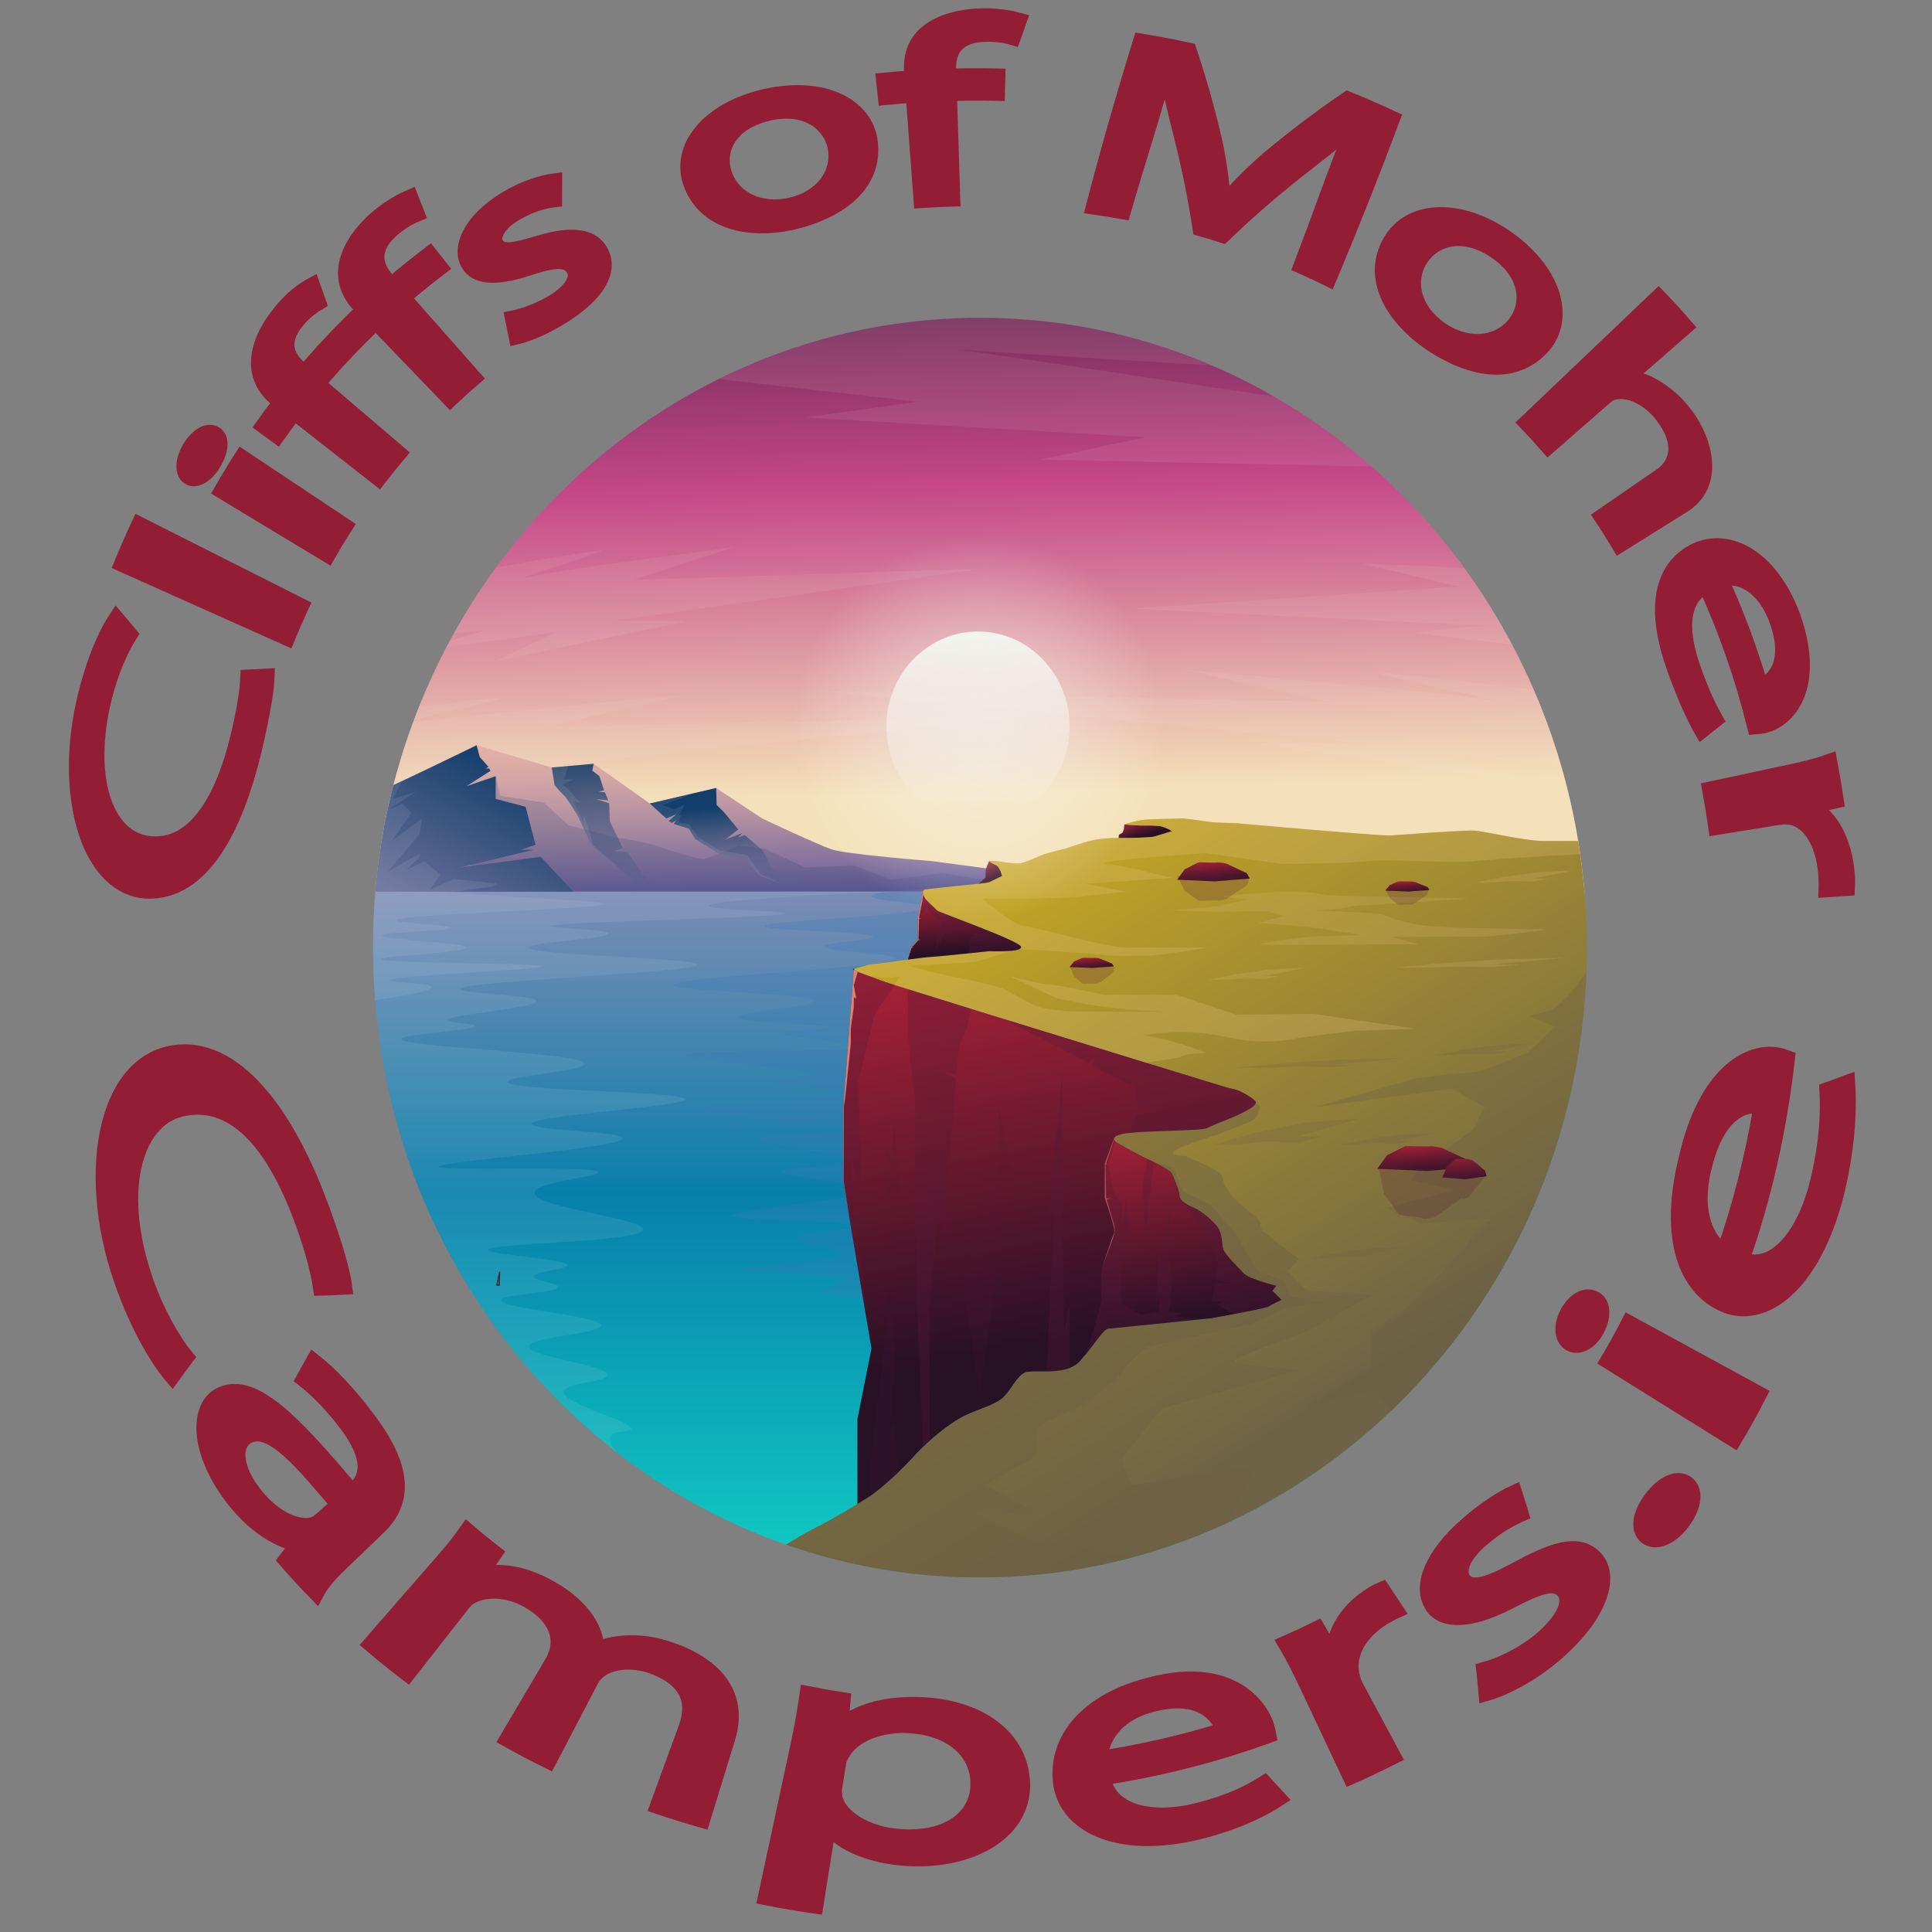 <?xml version="1.0" encoding="utf-8"?>
<!-- Generator: Adobe Illustrator 27.6.1, SVG Export Plug-In . SVG Version: 6.00 Build 0)  -->
<svg version="1.1" id="Layer_1" xmlns="http://www.w3.org/2000/svg" xmlns:xlink="http://www.w3.org/1999/xlink" x="0px" y="0px"
	 viewBox="0 0 2000 2000" style="enable-background:new 0 0 2000 2000;" xml:space="preserve">
<rect x="0" y="0" width="2000" height="2000" fill="#808080" stroke="none"/>
<style type="text/css">
	.st0{fill:url(#SVGID_1_);}
	.st1{opacity:0.08;fill:#EFF1EB;}
	.st2{fill:url(#SVGID_00000011026463016936888660000016517085883005437876_);}
	.st3{opacity:0.3;fill:#397AB4;}
	.st4{fill:url(#SVGID_00000019643265566572549750000012669334442906406294_);}
	.st5{opacity:0.18;fill:#26416F;}
	.st6{fill:url(#SVGID_00000024702984365265570090000004010571097713814712_);}
	.st7{fill:url(#SVGID_00000049931489745044779170000000766638771829241019_);}
	.st8{fill:url(#SVGID_00000088812217264247001180000000540921068093475768_);}
	.st9{fill:none;stroke:#231F20;stroke-miterlimit:10;}
	.st10{fill:url(#SVGID_00000003069083343281025850000016894043219191480232_);}
	.st11{fill:url(#SVGID_00000035493695685524301390000001005712145746336951_);}
	.st12{fill:url(#SVGID_00000046324989833022447610000012992369926825047979_);}
	.st13{fill:url(#SVGID_00000048489610674859926780000012493022425642986883_);}
	.st14{fill:url(#SVGID_00000013194992170053889990000000526943543332464019_);}
	.st15{fill:url(#SVGID_00000072264987129785351250000012982064037770439299_);}
	.st16{fill:#6E6346;}
	.st17{opacity:0.24;fill:#E8C780;}
	.st18{opacity:0.18;fill:#E8C780;}
	.st19{opacity:0.43;fill:#6D5F45;}
	.st20{opacity:0.22;fill:#6D5F45;}
	.st21{opacity:0.31;fill:#6D5F45;}
	.st22{opacity:0.31;fill:#541C37;}
	.st23{opacity:0.4;fill:#381430;}
	.st24{fill:#D98472;}
	.st25{opacity:0.54;fill:#D98472;}
	.st26{opacity:0.14;fill:#541C37;}
	.st27{opacity:0.08;fill:#FFFFFF;}
	.st28{fill:url(#SVGID_00000141452665217903389520000016247913559515246494_);}
	.st29{fill:url(#SVGID_00000160895958907250073660000010700115775224913079_);}
	.st30{fill:url(#SVGID_00000133512227124001114380000014100780567608945599_);}
	.st31{opacity:0.23;fill:#541C37;}
	.st32{fill:url(#SVGID_00000012430743439923097400000002869735781519891077_);}
	.st33{fill:url(#SVGID_00000057849417857102854060000001236883179440903595_);}
	.st34{fill:url(#SVGID_00000159454613385215981330000017510027837329949600_);}
	.st35{fill:url(#SVGID_00000168119010800556201100000011041702629263103139_);}
	.st36{fill:#921D35;stroke:#921D35;stroke-width:16;stroke-miterlimit:10;}
</style>
<g>
	<linearGradient id="SVGID_1_" gradientUnits="userSpaceOnUse" x1="996.663" y1="162.502" x2="1012.05" y2="821.588">
		<stop  offset="0" style="stop-color:#3D1B3B"/>
		<stop  offset="0.091" style="stop-color:#4F2145"/>
		<stop  offset="0.274" style="stop-color:#7F3060"/>
		<stop  offset="0.513" style="stop-color:#C54788"/>
		<stop  offset="1" style="stop-color:#F4E1B9"/>
	</linearGradient>
	<path class="st0" d="M1640.29,923.04H388.55c2.64-31.18,7.41-61.73,14.14-91.49c0.6-2.69,1.23-5.36,1.86-8.04
		c0.87-3.62,1.77-7.23,2.69-10.82c0.11-0.41,0.21-0.8,0.32-1.21c4.65-17.99,10.04-35.65,16.1-52.99c1.25-3.58,2.53-7.13,3.84-10.68
		c0.33-0.9,0.65-1.79,1-2.67c1.68-4.51,3.41-9,5.2-13.46c8.49-21.29,18.05-42.02,28.59-62.09c1.06-2.03,2.15-4.07,3.24-6.1
		c0.08-0.16,0.17-0.34,0.27-0.51v-0.02c1.39-2.59,2.81-5.18,4.25-7.74c3.52-6.36,7.18-12.66,10.92-18.88
		c10.13-16.84,20.97-33.18,32.51-48.94c18.06-24.75,37.8-48.1,59.03-69.88c49.69-51.04,107.56-93.51,171.38-125.15
		c75.4-37.41,159.13-59.65,247.49-62.94c7.65-0.3,15.33-0.44,23.04-0.44c44.16,0,87.24,4.72,128.82,13.73
		c10.37,2.23,20.64,4.74,30.82,7.51c27.64,7.51,54.54,16.92,80.55,28.11c6.8,2.9,13.51,5.95,20.18,9.1
		c15.05,7.12,29.78,14.84,44.16,23.12c0,0,0.02,0,0.02,0.02c35.91,20.68,69.65,44.9,100.8,72.22
		c35.54,31.18,67.72,66.37,95.84,104.91c18.33,25.11,34.94,51.63,49.64,79.39c8.12,15.3,15.66,30.98,22.6,47v0.02
		c9.23,21.27,17.37,43.16,24.37,65.58c0.14,0.43,0.27,0.87,0.41,1.3c1.12,3.64,2.23,7.3,3.3,10.97
		c7.44,25.58,13.43,51.84,17.83,78.64C1636.62,887.87,1638.8,905.35,1640.29,923.04z"/>
	<path class="st1" d="M638.65,796.11L402.7,831.55c0.6-2.69,1.23-5.36,1.86-8.04l47.68-16.32l-44.68,4.28
		c4.65-17.99,10.04-35.65,16.1-52.99c1.25-3.58,2.53-7.13,3.84-10.68c65.87-8.56,281.57-28.57,281.57-28.57L564.2,752.98
		l501.83-11.45c0,0-484.4,49.58-534.24,54.23C553.07,794.8,638.65,796.11,638.65,796.11z"/>
	
		<linearGradient id="SVGID_00000029761917685111060080000016286789317575134863_" gradientUnits="userSpaceOnUse" x1="1014.427" y1="789.641" x2="1014.427" y2="1656.454">
		<stop  offset="0" style="stop-color:#A290B7"/>
		<stop  offset="0.082" style="stop-color:#908EB6"/>
		<stop  offset="0.246" style="stop-color:#6089B2"/>
		<stop  offset="0.477" style="stop-color:#1580AC"/>
		<stop  offset="0.513" style="stop-color:#087FAB"/>
		<stop  offset="1" style="stop-color:#10D2C5"/>
	</linearGradient>
	<path style="fill:url(#SVGID_00000029761917685111060080000016286789317575134863_);" d="M1642.75,981
		c0,360.09-281.31,652.01-628.33,652.01c-70.19,0-137.7-11.94-200.73-34c-63.28-22.12-122.06-54.4-174.51-95
		C485.57,1385.16,386.1,1195.13,386.1,981c0-19.53,0.82-38.85,2.45-57.96h1251.73C1641.93,942.13,1642.75,961.47,1642.75,981z"/>
	<path class="st3" d="M988.73,917.61c-52.4,3.1-86.58,6.54-86.58,10.27c0,4.84,57.48,6.73,57.51,11.55
		c0.05,8.12-168.92,13.69-168.83,19.25c0.07,4.54,112.71,5.81,112.76,11.12c0.03,3.53-49.67,5.6-49.68,10.05
		c-0.01,5.41,73.52,7.18,73.59,12.19c0.14,9.8-230.81,18.8-230.67,27.59c0.11,7,146.55,8.29,146.7,16.97
		c0.1,6.21-80.71,10.85-80.52,16.4c0.2,6.05,96.55,7.31,96.53,10.5c-0.02,2.24-47.51,2.41-47.67,6.19
		c-0.21,4.77,74.96,10.15,74.83,14.12c-0.2,6.1-177.85,2.23-178.11,8.34c-0.22,5.3,133.05,14.64,132.75,20.96
		c-0.17,3.63-44.27,3.63-44.32,6.63c-0.07,4.12,82.77,7.03,82.87,11.55c0.14,6.45-155.11,8.86-155.22,16.68
		c-0.12,7.88,157.29,15.96,157.08,21.82c-0.16,4.54-94.59,1.56-95.24,9.63c-0.51,6.39,91.85,14.34,91.53,21.82
		c-0.28,6.42-68.51,6.78-68.64,12.19c-0.15,6.08,85.76,9.6,85.96,17.97c0.25,10.61-137.61,20.14-137.29,26.95
		c0.32,6.79,137.77,5.05,137.91,10.27c0.09,3.28-70.28,5.79-70.5,13.48c-0.18,6.2,45.3,10.07,45.14,15.87
		c-0.24,8.77-104.47,11.71-104.42,15.76c0.06,4.11,107.25,4.92,107.51,12.47c0.13,3.59-23.95,6.08-23.81,9.95
		c0.14,3.97,25.7,6.51,59.06,8.19C935.54,1202.11,962.14,1059.86,988.73,917.61z"/>
	
		<linearGradient id="SVGID_00000098214257720312552450000006636041850739644549_" gradientUnits="userSpaceOnUse" x1="737.767" y1="749.868" x2="742.032" y2="932.392">
		<stop  offset="0" style="stop-color:#E9B4A8"/>
		<stop  offset="0.132" style="stop-color:#E2AFA7"/>
		<stop  offset="0.322" style="stop-color:#CFA3A5"/>
		<stop  offset="0.547" style="stop-color:#B08EA1"/>
		<stop  offset="0.798" style="stop-color:#84719C"/>
		<stop  offset="1" style="stop-color:#5C5697"/>
	</linearGradient>
	<path style="fill:url(#SVGID_00000098214257720312552450000006636041850739644549_);" d="M1095.08,923.04H388.55
		c3.21-37.8,9.53-74.68,18.7-110.35c38.25-17.66,86.12-41.25,86.12-41.25l77.82,23.09c14.46-1.28,28.94-2.56,43.4-3.84
		c19.38,13.69,38.75,27.37,58.13,41.07l68.65-16.04c15.87,10.51,31.75,21.04,47.62,31.57c0,0,56.89,26.83,71.73,31.96
		c14.84,5.13,103.9,12.15,103.9,12.15l118.85,15.92L1095.08,923.04z"/>
	<path class="st5" d="M1046.56,914.88l-131.47,8.17h-435.1l33.19-119.52l4.63,20.22l45.15,7.05l25.35,23.44l45.66,11.97
		c0,0,35.67,5.77,45.77,9.41c10.1,3.64,43.7,13.91,48.03,13.91s36.29-13.91,36.29-13.91l27.72,3l41.74,19.56l50.37-2.25l38.69,14.76
		l52.56-6.9L1046.56,914.88z"/>
	
		<linearGradient id="SVGID_00000123405311833110804070000001151921746403813798_" gradientUnits="userSpaceOnUse" x1="455.995" y1="951.589" x2="538.903" y2="794.983">
		<stop  offset="0" style="stop-color:#6A7099"/>
		<stop  offset="1" style="stop-color:#133E6B"/>
	</linearGradient>
	<path style="fill:url(#SVGID_00000123405311833110804070000001151921746403813798_);" d="M593.39,923.04H388.55
		c3.21-37.8,9.53-74.68,18.7-110.35c2.94-1.36,5.93-2.74,8.95-4.15c7.7-3.61,15.6-7.33,23.26-10.99l0.02-0.02
		c28.54-13.61,53.89-26.09,53.89-26.09l3.26,12.35l9.12,10.1l-3.1,1.61h3.71c0.46,0.82,0.9,1.66,1.36,2.48
		c-8.22,5.26-16.44,10.55-24.65,15.81c10.04-3.41,20.07-6.84,30.11-10.27v23.53l30.91,8.13l10.3,39.36l-15.25,5.13h13.2
		c-25.43,6.13-50.84,12.27-76.27,18.38c27.89-3.71,55.79-7.41,83.68-11.12L593.39,923.04z"/>
	
		<linearGradient id="SVGID_00000178888569225782765640000013720348726836442812_" gradientUnits="userSpaceOnUse" x1="647.147" y1="949.782" x2="628.604" y2="768.826">
		<stop  offset="0" style="stop-color:#6A7099;stop-opacity:0"/>
		<stop  offset="0.122" style="stop-color:#57658F;stop-opacity:0.122"/>
		<stop  offset="0.35" style="stop-color:#39547F;stop-opacity:0.35"/>
		<stop  offset="0.575" style="stop-color:#244874;stop-opacity:0.575"/>
		<stop  offset="0.794" style="stop-color:#17406D;stop-opacity:0.794"/>
		<stop  offset="1" style="stop-color:#133E6B"/>
	</linearGradient>
	<path style="fill:url(#SVGID_00000178888569225782765640000013720348726836442812_);" d="M704.46,923.04l-39.16-4.58L643,900.54
		l-0.16-0.13l-29.49-23.73l-15.68-32.95c0,0-11.54-18.38-12.77-19.24c-1.25-0.87-10.73-11.56-10.73-11.56l-2.99-18.4l17.4-1.54
		l26-2.3l-1.44,7.05l7.41,5.77l4.74,14.55l-5.56,1.51l6.59,0.64l3.3,8.33l-12.79-1.28l13.81,4.28l0.63,18.61l13.59,28.01l-9.69,3
		l14.43,1.07c0,0,17.73,26.11,19.38,27.81C670.66,911.76,704.46,923.04,704.46,923.04z"/>
	
		<linearGradient id="SVGID_00000134233427787792132680000012382249067527065259_" gradientUnits="userSpaceOnUse" x1="764.366" y1="920.38" x2="757.115" y2="834.644">
		<stop  offset="0" style="stop-color:#6A7099;stop-opacity:0"/>
		<stop  offset="0.115" style="stop-color:#586690;stop-opacity:0.115"/>
		<stop  offset="0.348" style="stop-color:#3A5480;stop-opacity:0.348"/>
		<stop  offset="0.576" style="stop-color:#244874;stop-opacity:0.576"/>
		<stop  offset="0.797" style="stop-color:#17416D;stop-opacity:0.797"/>
		<stop  offset="1" style="stop-color:#133E6B"/>
	</linearGradient>
	<polygon style="fill:url(#SVGID_00000134233427787792132680000012382249067527065259_);" points="848.75,923.04 831.24,923.04 
		811.26,915.71 786.5,906.63 771.66,889.95 743.67,883.42 719.55,868.5 713.37,857.92 697.3,852.93 700.08,849.1 695.75,851.82 
		692.2,849.88 700.08,843 689.72,847.29 672.71,831.76 718.27,821.12 741.36,815.72 741.82,833.25 749.82,841.18 764.25,858.71 
		750.64,869.2 768.56,862.35 764.04,867.05 771.04,864.5 789.19,880.11 799.9,899.15 	"/>
	<path class="st9" d="M517.31,1316.61l-0.54,13.74h-2.45C514.32,1330.35,515.41,1325.33,517.31,1316.61z"/>
	<path class="st9" d="M517.31,1316.61l-0.54,13.74h-2.45C514.32,1330.35,515.41,1325.33,517.31,1316.61z"/>
	
		<linearGradient id="SVGID_00000057864921066802347070000012079178817556790412_" gradientUnits="userSpaceOnUse" x1="943.465" y1="785.115" x2="1362.577" y2="1457.6">
		<stop  offset="0" style="stop-color:#D7B51D"/>
		<stop  offset="1" style="stop-color:#6E6346"/>
	</linearGradient>
	<path style="fill:url(#SVGID_00000057864921066802347070000012079178817556790412_);" d="M1642.75,981c0,8.61-0.16,17.17-0.47,25.7
		c-0.28,7.4-0.68,14.74-1.19,22.07c-10.15,145.3-66.16,277.4-153.13,380.77c-15.05,17.88-30.99,34.9-47.81,50.97
		c-26.88,25.73-55.95,49.04-86.86,69.62c-8.5,5.67-17.15,11.12-25.92,16.37c-18,10.74-36.57,20.61-55.65,29.49
		c-2.96,1.39-5.93,2.76-8.91,4.08c-13.62,6.1-27.5,11.71-41.6,16.79c-15.36,5.56-30.99,10.51-46.86,14.83h-0.02
		c-25.67,7-51.98,12.35-78.83,15.94h-0.09c-26.52,3.56-53.56,5.38-81,5.38c-70.19,0-137.7-11.94-200.73-34
		c11.46-6.97,21.9-13.1,27.97-16.1c2.62-1.3,5.28-2.64,7.92-4.03c4.14-2.18,8.3-4.44,12.41-6.76c8.95-5.05,17.68-10.27,25.62-15.09
		c3.03-1.85,5.94-3.62,8.71-5.31c3.67-2.25,7.74-5.17,12.01-8.53c13.7-10.79,29.25-26.01,38.99-36.83
		c12.75-14.17,35.53-33.08,51.02-40.64c15.47-7.56,32.78-11.33,40.98-19.84c8.2-8.51,12.75-19.84,20.94-24.57
		c8.2-4.74,43.27,4.72,58.3-12.76c1.88-2.2,3.65-4.35,5.34-6.43c0,0,0-0.02,0.02-0.03c9.36-11.61,15.8-21.32,20.26-25.01
		c1.15-0.97,2.17-1.53,3.07-1.61c5.01-0.48,107.01-10.87,107.01-10.87s57.84-10.4,59.66-12.28c1.82-1.9,12.75-6.63,12.75-6.63
		l-9.56-9.45l4.09-5.2c0,0-27.78-6.77-33.24-12.45c-5.47-5.67-20.66-20.79-21.86-25.83c-1.22-5.03-0.62-17.01-6.69-23.94
		c-6.07-6.94-15.79-15.12-23.07-18.27c-7.29-3.15-15.17-7.56-15.17-12.61c0-5.03-7.22-22.21-8.58-24.09
		c-0.06-0.1-0.17-0.21-0.32-0.33c-0.06-0.08-0.14-0.15-0.22-0.21c-0.25-0.21-0.57-0.46-0.95-0.74c-0.13-0.1-0.25-0.18-0.4-0.28
		c-1.55-1.08-3.82-2.53-6.35-4.02c-0.46-0.28-0.93-0.56-1.41-0.82c-0.47-0.28-0.95-0.54-1.44-0.82c-0.43-0.25-0.85-0.49-1.28-0.74
		c-1.99-1.08-3.97-2.15-5.74-3.03h-0.02c-1.74-0.89-3.29-1.59-4.43-2.02c-5.71-2.12-34.39-18.19-34.39-18.19s-2.86-1.84-2.48-4
		v-0.02l0.24-0.66l0.03-0.07c1.06-1.97,5.17-4.03,16.56-5.18c25.73-2.59,73.99-2.13,79-4.72c3.67-1.92,14.93-6.48,22.02-9.35
		c0.03,0,0.05-0.02,0.08-0.02c2.54-1.03,4.55-1.84,5.45-2.21c2.96-1.25,21.86-9.22,23.37-14.55c0.27-0.82,0.09-1.57-0.6-2.23
		c-5.23-4.97-17.08-11.35-21.64-12.05c-4.55-0.71-17.31-4.72-27.33-7.79c-2.69-0.84-27.82-8.54-63.3-19.43
		c-96.33-29.6-268.92-82.72-275.58-85.48c-7.87-3.26-25.19-8.86-27.69-10.96l0.05-0.71c3.35-0.95,14.89-5.03,21.26-5.35
		c3.84-0.2,20.02-2.54,34.78-4.53c9.83-1.33,19.01-2.48,23.5-2.72c11.24-0.64,60.42-5.99,60.42-5.99s15.03,0.67,24.88-0.61h0.02
		c2.69-0.34,4.98-0.84,6.48-1.53c1.44-0.66,2.13-1.51,1.72-2.59c-2.43-6.31-85.01-35.6-86.53-37.18
		c-1.52-1.57-12.75-11.66-13.05-13.23c-0.19-1.03-2.21-4.21-1.88-6.48l0.02-0.08c0.21-1.15,1.03-2.05,3.08-2.26
		c6.07-0.62,24.59-2.84,28.24-3.15c2.34-0.2,16.07-1.46,26.23-2.66l0.02-0.02c5.59-0.66,10.11-1.3,11.08-1.74
		c2.73-1.26,13.05-6.3,13.05-6.3s-2.12-9.77-6.37-11.35c-4.25-1.57-6.99-4.08-6.99-4.08s5.01-0.64,7.74,0
		c1.63,0.38,7.73,1.28,13.43,1.9c3.86,0.43,7.54,0.71,9.56,0.61c5.01-0.23,15.95-5.2,22.32-8.04c6.37-2.82,26.19-7.31,26.19-7.31
		s17.57-6.38,28.48-8.74c9.7-2.1,18.9-2.33,26.42-2.35c0.93-0.02,1.83-0.02,2.7-0.02c7.97,0,29.82-0.25,34.15-1.43
		c4.33-1.18,18.44-5.67,18.44-5.67s-7.44-4.72-13.65-5.35c-6.23-0.64-15.33-0.48-19.58-0.48s-13.67-0.95-16.1-1.1
		c0,0,13.51-4.72,25.35-5.2c11.85-0.48,34.31-0.79,35.53-0.95c1.22-0.15,25.81,3.48,30.66,3.94c4.87,0.48,23.37,0.95,23.83,0.95
		c0.46,0,149.52,13.38,159.84,12.76c10.32-0.62,75.91-5.67,86.83-5.03c10.94,0.62,52.83,10.71,71.04,10.71h36.74
		c0.55,3.36,1.09,6.74,1.58,10.14c0.17,1.16,0.35,2.31,0.51,3.48C1640.41,915.81,1642.75,948.12,1642.75,981z"/>
	<path class="st9" d="M883.87,1003.24l-0.05,0.71C883.43,1003.62,883.41,1003.37,883.87,1003.24z"/>
	
		<linearGradient id="SVGID_00000118361854160778286360000000050631276570348705_" gradientUnits="userSpaceOnUse" x1="1030.215" y1="991.027" x2="1101.23" y2="1390.594">
		<stop  offset="0" style="stop-color:#A82137"/>
		<stop  offset="1" style="stop-color:#281025"/>
	</linearGradient>
	<path style="fill:url(#SVGID_00000118361854160778286360000000050631276570348705_);" d="M1326.67,1345.68
		c0,0-10.94,4.72-12.75,6.63c-1.82,1.89-59.66,12.28-59.66,12.28s-102,10.4-107.01,10.87c-5.01,0.46-13.67,15.58-28.68,33.08
		c-3.07,3.56-6.97,6-11.3,7.69c-7.33,2.82-15.91,3.44-23.8,3.54c-10.34,0.13-19.5-0.61-23.2,1.53
		c-8.19,4.72-12.74,16.06-20.94,24.57c-8.2,8.51-25.51,12.28-40.98,19.84c-10.41,5.08-24.13,15.3-35.86,25.75v0.02
		c-2.51,2.23-4.93,4.48-7.21,6.67c-2.92,2.84-5.59,5.59-7.95,8.2c-4.84,5.36-11.09,11.82-17.86,18.29
		c-9.31,8.91-19.57,17.81-28.31,23.89c-1.68,1.18-3.29,2.25-4.84,3.18c-2.77,1.69-5.67,3.46-8.71,5.31v-88.02l14.54-73.16
		l-18.29-107.81l-10.78-64.81v-78.29l10.73-140.99c1.61,1.34,9.37,4.15,16.78,6.86c4.11,1.48,8.11,2.95,10.9,4.1
		c1.55,0.64,12.01,3.99,28.4,9.12c16.69,5.25,39.51,12.33,65.27,20.3c10.68,3.31,21.86,6.76,33.32,10.3l0.06,0.02
		c93.75,28.96,205.96,63.37,211.82,65.17c10.02,3.07,22.77,7.08,27.33,7.79c4.55,0.71,16.4,7.08,21.64,12.05
		c5.23,4.97-19.36,15.35-22.77,16.78c-3.41,1.41-22.54,8.97-27.55,11.58c-4.95,2.56-52.09,2.15-78.04,4.62
		c-0.32,0.03-0.65,0.07-0.96,0.1c-25.73,2.59-14.35,9.92-14.35,9.92s28.68,16.07,34.39,18.19c5.69,2.13,21.16,11.12,22.54,13.01
		c1.36,1.89,8.58,19.06,8.58,24.09c0,5.05,7.89,9.46,15.17,12.61c7.29,3.15,17.01,11.33,23.07,18.27
		c6.07,6.94,5.47,18.91,6.69,23.94c1.2,5.03,16.39,20.16,21.86,25.83c5.45,5.67,33.24,12.45,33.24,12.45l-4.09,5.2L1326.67,1345.68z
		"/>
	
		<linearGradient id="SVGID_00000133493884493561376710000002101591332827567538_" gradientUnits="userSpaceOnUse" x1="1188.288" y1="1163.741" x2="1224.257" y2="1367.993">
		<stop  offset="0" style="stop-color:#A82137"/>
		<stop  offset="1" style="stop-color:#281025"/>
	</linearGradient>
	<path style="fill:url(#SVGID_00000133493884493561376710000002101591332827567538_);" d="M1326.67,1345.68
		c0,0-10.94,4.72-12.75,6.63c-1,1.03-18.82,4.62-34.74,7.66c-13.12,2.51-24.92,4.62-24.92,4.62s-4.65,0.48-12,1.23
		c-27.1,2.76-91.08,9.27-95.01,9.64c-4.38,0.39-11.55,12-23.33,26.62c0.51-1.56,17.13-52.74,16.33-57.79c-0.82-5.13,0-29.95,0-29.95
		s11.54-35.08,13.21-38.51c1.68-3.41-9.78-35.69-9.78-35.69v-35.33l9.51-26.17c-0.22,1.23,0.62,2.36,1.37,3.1
		c0.58,0.56,1.11,0.9,1.11,0.9s5.45,3.05,12.07,6.66c5.45,3,11.68,6.36,16.34,8.72c1.28,0.64,2.43,1.21,3.41,1.69
		c1.07,0.49,1.96,0.89,2.56,1.12c1.09,0.41,2.56,1.08,4.2,1.9c0.09,0.05,0.21,0.1,0.3,0.15c6.91,3.46,16.94,9.45,18.03,10.96
		c1.36,1.89,8.58,19.06,8.58,24.09c0,1.74,0.93,3.41,2.47,4.95c0,0,0.03,0.03,0.09,0.11c2.91,2.94,7.89,5.51,12.61,7.54
		c7.29,3.15,17.01,11.33,23.07,18.27c6.07,6.94,5.47,18.91,6.69,23.94c1.2,5.03,16.39,20.16,21.86,25.83
		c5.45,5.67,33.24,12.45,33.24,12.45l-4.09,5.2L1326.67,1345.68z"/>
	
		<linearGradient id="SVGID_00000075866977601269040090000018075749317303944578_" gradientUnits="userSpaceOnUse" x1="992.485" y1="924.501" x2="998.234" y2="984.381">
		<stop  offset="0" style="stop-color:#A82137"/>
		<stop  offset="1" style="stop-color:#281025"/>
	</linearGradient>
	<path style="fill:url(#SVGID_00000075866977601269040090000018075749317303944578_);" d="M1023.83,984.66c0,0-9.42,1.02-20.94,2.23
		h-0.02c-14.82,1.54-33.14,3.39-39.46,3.76c-4.49,0.25-13.67,1.39-23.5,2.72l2.84-12.37l7.43-8.48v-22.25l5.28-27.22
		c-0.27,1.8,0.98,4.2,1.58,5.63c0.16,0.36,0.27,0.64,0.3,0.85c0.3,1.57,11.54,11.66,13.05,13.23c1.52,1.57,84.09,30.86,86.53,37.18
		C1059.36,986.23,1023.83,984.66,1023.83,984.66z"/>
	
		<linearGradient id="SVGID_00000017500897801427210400000000847130849160153986_" gradientUnits="userSpaceOnUse" x1="1015.295" y1="893.861" x2="1027.168" y2="912.382">
		<stop  offset="0" style="stop-color:#A82137"/>
		<stop  offset="1" style="stop-color:#281025"/>
	</linearGradient>
	<path style="fill:url(#SVGID_00000017500897801427210400000000847130849160153986_);" d="M1037.18,906.84c0,0-10.32,5.03-13.05,6.3
		c-0.96,0.44-5.48,1.08-11.08,1.74l0.62-0.56l6.61-5.97v-7.92l3.56-9.02c0,0,0.6,0.56,1.69,1.31c1.22,0.85,3.05,1.94,5.29,2.77
		C1035.07,897.07,1037.18,906.84,1037.18,906.84z"/>
	
		<linearGradient id="SVGID_00000053537530909882943760000005037561561610223289_" gradientUnits="userSpaceOnUse" x1="1180.429" y1="845.173" x2="1185.8" y2="864.552">
		<stop  offset="0" style="stop-color:#A82137"/>
		<stop  offset="1" style="stop-color:#281025"/>
	</linearGradient>
	<path style="fill:url(#SVGID_00000053537530909882943760000005037561561610223289_);" d="M1213.27,860.36
		c0,0-14.11,4.49-18.44,5.67c-4.33,1.18-26.19,1.43-34.15,1.43c-0.87,0-1.77,0-2.7,0.02c0.14-1.46,0.3-3.31,0.3-3.31l3.6-2.03
		l1.45-3.2l0.6-5.49c2.43,0.15,11.85,1.1,16.1,1.1s13.35-0.16,19.58,0.48C1205.83,855.64,1213.27,860.36,1213.27,860.36z"/>
	<path class="st16" d="M1188.76,1378.33c-0.32,0.15-0.85,0.38-1.53,0.66c0.22-0.11,0.44-0.21,0.63-0.3
		C1188.27,1378.53,1188.56,1378.42,1188.76,1378.33z"/>
	<path class="st17" d="M1635.85,884.22c-32.73,1.75-90.54,5.17-108.89,7.18c-25.56,2.82-91.52-2.82-111.31,0
		c-19.79,2.82-88.98,2.82-88.98,2.82l-79.24-11.14c0,0-122.85,8.56-101.42,11.14c21.45,2.56,67.26,14.55,67.26,14.55l-89.36,6.1
		l41.88,8.17c0,0-46.16,5.41-60.18,6.26c-14.02,0.85-82.47,0.85-87.41,0.85c-4.95,0,35.62,28.7,38.85,28.04
		c3.21-0.66,48.57,10.92,48.57,10.92s46.99,12.23,61,11.87c14.02-0.36,84.11,0,84.11,0s-50.72,8.2-59.36,8.2
		c-8.66,0-32.98,1.28-47.41-0.43s-61.02-4.71-62.68-4.71c-1.6,0-24.83-1.46-26.08-1.54c1.44-0.66,2.13-1.51,1.72-2.59
		c-2.43-6.31-85.01-35.6-86.53-37.18c-1.52-1.57-12.75-11.66-13.05-13.23c-0.19-1.03-2.21-4.21-1.88-6.48l0.02-0.08
		c0.21-1.15,1.03-2.05,3.08-2.26c6.07-0.62,24.59-2.84,28.24-3.15c2.34-0.2,16.07-1.46,26.23-2.66l0.02-0.02
		c5.59-0.66,10.11-1.3,11.08-1.74c2.73-1.26,13.05-6.3,13.05-6.3s-2.12-9.77-6.37-11.35c-4.25-1.57-6.99-4.08-6.99-4.08
		s5.01-0.64,7.74,0c1.63,0.38,7.73,1.28,13.43,1.9c3.86,0.43,7.54,0.71,9.56,0.61c5.01-0.23,15.95-5.2,22.32-8.04
		c6.37-2.82,26.19-7.31,26.19-7.31s17.57-6.38,28.48-8.74c9.7-2.1,18.9-2.33,26.42-2.35c0.93-0.02,1.83-0.02,2.7-0.02
		c7.97,0,29.82-0.25,34.15-1.43c4.33-1.18,18.44-5.67,18.44-5.67s-7.44-4.72-13.65-5.35c-6.23-0.64-15.33-0.48-19.58-0.48
		s-13.67-0.95-16.1-1.1c0,0,13.51-4.72,25.35-5.2c11.85-0.48,34.31-0.79,35.53-0.95c1.22-0.15,25.81,3.48,30.66,3.94
		c4.87,0.48,23.37,0.95,23.83,0.95c0.46,0,149.52,13.38,159.84,12.76c10.32-0.62,75.91-5.67,86.83-5.03
		c10.94,0.62,52.83,10.71,71.04,10.71h36.74c0.55,3.36,1.09,6.74,1.58,10.14C1635.51,881.91,1635.69,883.06,1635.85,884.22z"/>
	<path class="st17" d="M1465.11,1064.92l-63.07,2.15l-54.41,6.84c-8.28,1.85-20.88,4.07-36.29,4.28
		c-27.06,0.38-41.12-5.74-65.14-8.56c-14.41-1.69-35.29-2.51-61.43,2.15c10.68,1.8,22.46,4.4,35.05,8.12
		c10.21,3.03,19.58,6.4,28.04,9.84c-8.76,1.59-18.74-0.11-26.39,4.71c-2.05,1.3-31.34,4.28-34.37,5.94
		c-81.3-24.98-216.91-66.71-261.26-80.79c2.01-3,4-6,6.01-9c-9.99,1.82-23.74,2.62-38.26-2.38c-0.33-0.13-0.66-0.25-1-0.38
		c-0.33-0.11-0.66-0.25-0.98-0.36c-0.52-0.18-1.04-0.39-1.56-0.61c-0.11-0.05-0.21-0.08-0.32-0.13c-2.91-1.15-5.12-2.13-5.9-2.79
		l0.05-0.71c3.35-0.95,14.89-5.03,21.26-5.35c3.84-0.2,20.02-2.54,34.78-4.53c9.83-1.33,19.01-2.48,23.5-2.72
		c11.24-0.64,60.42-5.99,60.42-5.99s15.03,0.67,24.88-0.61l-39.98,11.99l-68.81,3.85c0,0,23.47,5.99,26.35,6.86
		c2.89,0.85,56.07,11.12,68.04,15.4c11.95,4.28,18.54,9.84,32.56,16.68c14.02,6.84,25.98,6.41,35.05,7.71
		c9.07,1.28,103.49,0.85,103.49,0.85s-24.75-1.28-48.66-3.43c-23.91-2.13-59.77-9.84-61.84-10.27
		c-2.05-0.43-49.47-23.11-49.47-23.11s31.75,8.56,40.4,8.56c8.66,0,57.31,10.69,57.31,10.69h75.04
		c20.4,6.81,40.82,13.63,61.23,20.43c26.9-0.21,53.81-0.43,80.71-0.64C1395.1,1054.73,1430.11,1059.82,1465.11,1064.92z"/>
	<path class="st18" d="M1261.1,928.06l49.47-4.28c0,0,39.58-2.14,51.12,0.86c11.54,2.99,43.7,2.99,63.08,3.42
		c19.38,0.43,94,2.14,95.24,2.14c1.24,0-105.13,6.85-105.13,6.85s-11.54-0.43-20.61,2.14c-9.07,2.57-32.57,3.42-32.57,3.42
		s66.79,2.57,69.26,3.85c2.47,1.28,23.91,10.27,51.54,12.41c27.62,2.14,58.13,1.71,77.51,2.57c19.38,0.86,38.34,0,39.58,0.86
		s-61.84,7.7-63.9,7.27s-93.59,0.89-95.65,0.02s28.45,8.09,28.45,8.09h-52.36c0,0-103.48,0.84-111.32,0
		c-7.83-0.84,49.47-8.11,53.18-8.11s50.71-1.71,50.71-1.71s-50.71-8.13-53.6-8.13s-34.63-3.42-52.77-4.28c0,0,25.15-6.42,26.39-6.85
		c1.24-0.43-15.67-5.56-19.79-5.56s-32.57,0.86-47.82,0.86s-47.82-1.71-47.82-1.71s54.42-4.28,51.54-4.71s28.86-6.42,27.62-6.42
		C1291.2,931.06,1261.1,928.06,1261.1,928.06z"/>
	<path class="st19" d="M1277.95,1408.46c-2.48,4.28,67.61,9.41,67.61,9.41l-142.65,40.21c0,0-40.4,49.63-41.23,52.2
		c-0.82,2.56,9.89,27.37,9.89,27.37l127.81-19.68l-27.64,58.01c-2.96,1.39-5.93,2.76-8.91,4.08c-13.62,6.1-27.5,11.71-41.6,16.79
		c-15.36,5.56-30.99,10.51-46.88,14.83c-25.67,7-51.98,12.35-78.83,15.94c-26.55,3.54-53.62,5.38-81.09,5.38
		c-70.19,0-137.7-11.94-200.73-34c11.46-6.97,21.9-13.1,27.97-16.1c2.62-1.3,5.28-2.64,7.92-4.03c4.14-2.18,8.3-4.44,12.41-6.76
		c8.95-5.05,17.68-10.27,25.62-15.09c3.03-1.85,5.94-3.62,8.71-5.31c3.67-2.25,7.74-5.17,12.01-8.53
		c13.7-10.79,29.25-26.01,38.99-36.83c12.75-14.17,35.53-33.08,51.02-40.64c15.47-7.56,32.78-11.33,40.98-19.84
		c8.2-8.51,12.75-19.84,20.94-24.57c8.2-4.74,43.27,4.72,58.3-12.76c1.88-2.2,3.65-4.35,5.34-6.43c0,0,0-0.02,0.02-0.03
		c9.36-11.61,15.8-21.32,20.26-25.01c1.15-0.97,2.17-1.53,3.07-1.61c5.01-0.48,107.01-10.87,107.01-10.87s57.84-10.4,59.66-12.28
		c1.82-1.9,12.75-6.63,12.75-6.63l-9.56-9.45l4.09-5.2c0,0-27.78-6.77-33.24-12.45c-5.47-5.67-20.66-20.79-21.86-25.83
		c-1.22-5.03-0.62-17.01-6.69-23.94c-6.07-6.94-15.79-15.12-23.07-18.27c-7.29-3.15-15.17-7.56-15.17-12.61
		c0-5.03-7.22-22.21-8.58-24.09c-1.11-1.51-11.21-7.54-18.11-10.99c-1.74-0.89-3.29-1.59-4.43-2.02
		c-5.71-2.12-34.39-18.19-34.39-18.19s-2.86-1.84-2.48-4v-0.02l0.24-0.66l0.03-0.07c1.06-1.97,5.17-4.03,16.56-5.18
		c25.73-2.59,73.99-2.13,79-4.72c3.67-1.92,14.93-6.48,22.02-9.35c0.03,0,0.05-0.02,0.08-0.02c2.54-1.03,4.55-1.84,5.45-2.21
		c2.96-1.25,21.86-9.22,23.37-14.55l4.38,3.39c0,0-0.82,8.2-4.95,12.48c-4.11,4.28-28.02,11.99-32.98,14.55
		c-4.95,2.57-31.32,9.41-46.99,17.12c-15.68,7.69,9.06,6.84,8.82,7.69c-0.24,0.85,36.52,13.69,37.35,21.4
		c0.82,7.69,5.78,17.96,25.13,33.36c19.36,15.42,11.98,15.42,15.28,20.55c3.3,5.13,38.75,30.8,38.75,30.8l-11.54,12.82l18.96,19.68
		l67.61,5.13l-68.45,38.13C1351.32,1378.99,1280.41,1404.18,1277.95,1408.46z"/>
	<path class="st18" d="M1491.66,997.21c0,0,51.98-3.42,57.93-3.85s68.69-1.71,68.69-1.71l-42.79,4.06l-33.14,2.89h30.91
		c0,0-27.01,2.41-27.85,2.41s-47.62-0.8-53.75,0c-6.13,0.8-49.01,0.8-49.01,0.8L1491.66,997.21z"/>
	<path class="st20" d="M1326.76,1100.86c0,0,51.98-3.42,57.93-3.85c5.94-0.43,68.69-1.71,68.69-1.71l-42.79,4.06l-33.14,2.89h30.91
		c0,0-27.01,2.41-27.85,2.41s-47.62-0.8-53.75,0c-6.13,0.8-49.01,0.8-49.01,0.8L1326.76,1100.86z"/>
	<path class="st18" d="M1278.36,1008.68c0,0,29.88-4.18,33.29-4.7c3.41-0.52,39.48-2.09,39.48-2.09l-24.59,4.97l-19.05,3.53h17.77
		c0,0-15.52,2.94-16,2.94c-0.48,0-27.37-0.98-30.89,0s-28.17,0.98-28.17,0.98L1278.36,1008.68z"/>
	<path class="st20" d="M1514.57,1086.7c0,0,29.88-4.18,33.29-4.7s39.48-2.09,39.48-2.09l-24.59,4.97l-19.05,3.53h17.77
		c0,0-15.52,2.94-16,2.94s-27.37-0.98-30.89,0s-28.17,0.98-28.17,0.98L1514.57,1086.7z"/>
	<path class="st20" d="M1415.97,1179.24c0,0,29.88-4.18,33.29-4.7c3.41-0.52,39.48-2.09,39.48-2.09l-24.59,4.97l-19.05,3.53h17.76
		c0,0-15.52,2.94-16,2.94c-0.48,0-27.37-0.98-30.89,0s-28.17,0.98-28.17,0.98L1415.97,1179.24z"/>
	<path class="st20" d="M1384.14,1297.16c0,0,29.88-4.18,33.29-4.7s39.48-2.09,39.48-2.09l-24.59,4.97l-19.05,3.53h17.77
		c0,0-15.52,2.94-16,2.94c-0.48,0-27.37-0.98-30.89,0c-3.52,0.98-28.17,0.98-28.17,0.98L1384.14,1297.16z"/>
	<path class="st20" d="M1299.07,1172.77c0,0,44.08-8.99,49.12-10.12s58.25-4.5,58.25-4.5l-36.29,10.68l-28.1,7.59h26.21
		c0,0-22.91,6.32-23.61,6.32c-0.71,0-40.38-2.11-45.57,0c-5.2,2.11-41.56,2.11-41.56,2.11L1299.07,1172.77z"/>
	<path class="st18" d="M1556.03,907.93c0,0,29.88-4.18,33.29-4.7c3.41-0.52,39.48-2.09,39.48-2.09l-24.59,4.97l-19.05,3.53h17.77
		c0,0-15.52,2.94-16,2.94s-27.37-0.98-30.89,0s-28.17,0.98-28.17,0.98L1556.03,907.93z"/>
	<path class="st21" d="M1642.28,1006.7c-0.28,7.4-0.68,14.74-1.19,22.07c-10.15,145.3-66.16,277.4-153.13,380.77
		c-15.05,17.88-30.99,34.9-47.81,50.97l-16.26-21.25l-72.78,17.12l68.65-41.93v-35.46l45.34-32.13l78.34-85.57l-71.73,5.13
		c0,0-34.64-14.55-35.46-15.83c-0.82-1.28,70.09-18.4,70.09-18.4l-46.59-10.69c0,0,17.73-21.81,22.27-23.09
		c4.54-1.3,41.23-27.39,42.88-29.52c1.64-2.15,11.98-22.68,11.98-22.68l-33.84-19.25l-142.24,19.25l106.38-30.37l65.56-6.86
		c0,0,44.52-17.53,47-18.38c2.47-0.87,30.09-27.81,30.09-27.81l-27.21-10.69c0,0,21.86-5.99,23.91-6.86
		c2.07-0.85,16.91-14.1,16.91-14.1L1642.28,1006.7z"/>
	<path class="st19" d="M1369.67,1348.36c0,0-42.36,5.77-43,7.05c-0.65,1.3-32.24,15.42-32.24,15.42s-103.06,22.24-107.2,23.94
		c-4.14,1.72-24.72,22.25-28.02,28.24c-3.3,5.99-30.52,24.81-35.29,29.09s-42.21,19.68-47.18,23.11
		c-4.95,3.41-4.11,31.65-4.11,31.65l-52.79,30.8l53.61,28.24h-64.32c0,0,61.02,29.95,63.5,30.8c1.5,0.52,57.91,8.71,101.72,14.99
		c-25.67,7-51.98,12.35-78.83,15.94h-0.09l-81,5.38c-70.19,0-137.7-11.94-200.73-34c11.46-6.97,21.9-13.1,27.97-16.1
		c2.62-1.3,5.28-2.64,7.92-4.03c4.14-2.18,8.3-4.44,12.41-6.76c8.95-5.05,17.68-10.27,25.62-15.09c3.03-1.85,5.94-3.62,8.71-5.31
		c3.67-2.25,7.74-5.17,12.01-8.53c13.7-10.79,29.25-26.01,38.99-36.83c12.75-14.17,35.53-33.08,51.02-40.64
		c15.47-7.56,32.78-11.33,40.98-19.84c8.2-8.51,12.75-19.84,20.94-24.57c8.2-4.74,43.27,4.72,58.3-12.76
		c1.88-2.2,3.65-4.35,5.34-6.43c0,0,0-0.02,0.02-0.03c9.36-11.61,15.8-21.32,20.26-25.01c1.15-0.97,2.17-1.53,3.07-1.61
		c5.01-0.48,107.01-10.87,107.01-10.87s57.84-10.4,59.66-12.28c1.82-1.9,12.75-6.63,12.75-6.63l-9.56-9.45l4.09-5.2
		c0,0-27.78-6.77-33.24-12.45c-5.47-5.67-20.66-20.79-21.86-25.83c-1.22-5.03-0.62-17.01-6.69-23.94
		c-6.07-6.94-15.79-15.12-23.07-18.27c-7.29-3.15-15.17-7.56-15.17-12.61c0-5.03-7.22-22.21-8.58-24.09
		c-0.06-0.1-0.17-0.21-0.32-0.33c-0.06-0.07-0.14-0.13-0.22-0.21c-0.25-0.21-0.57-0.46-0.95-0.74c-0.13-0.1-0.27-0.18-0.4-0.28
		c-1.55-1.08-3.82-2.53-6.35-4.02c-0.46-0.28-0.93-0.54-1.41-0.82c-0.47-0.28-0.95-0.54-1.44-0.82c-0.43-0.25-0.85-0.48-1.28-0.74
		c-1.99-1.08-3.97-2.15-5.74-3.03l20.26,6.25l10.54,24.5l27.5,13.35l26.58,29.52c0,0,18.87,38.51,26.9,41.08
		c8.04,2.56,22.58,8.66,22.58,8.66l6.5,16.04L1369.67,1348.36z"/>
	<path class="st22" d="M1005.18,1044.32c-1.8,8.51-4.41,20.55-5.01,21.99c-0.93,2.25-6.5,13.79-6.81,15.09
		c-0.3,1.28-3.7,31.77-3.7,31.77l-14.22-4.82l14.22,8.66l-7.11,87.61c0,0-1.86,62.89-1.86,63.84c0,0.97-2.88,11.66-2.88,12.02
		c-0.05,0-5.78-40.33-5.78-40.33s-9.07,109.27-9.55,111.85c-0.47,2.56,0,139.46,0,139.46v0.02c-2.51,2.23-4.93,4.48-7.21,6.67
		l-5.5-138.89l-2.48-164.28c0,0,1.23-56.48-1.23-66.75c-2.48-10.27-6.18-51.97-6.15-64.81c0.02-9.2,0.02-28.96,0-39.41
		C956.6,1029.26,979.42,1036.35,1005.18,1044.32z"/>
	<path class="st22" d="M1276.57,1156.43c-3.41,1.41-22.54,8.97-27.55,11.58c-4.95,2.56-52.09,2.15-78.04,4.62
		c1.54-5.67,3.07-11.34,4.61-17.01c7.97-2.46,15.94-4.92,23.91-7.38c-2.44-0.11-16.73-1.46-21.44-2.03
		c-1.2-6.91-2.41-13.83-3.61-20.74c-14.43-7.13-28.86-14.27-43.29-21.4l1.85-8.77l-5.77,5.08l-88.69-45.74
		c93.75,28.96,205.96,63.37,211.82,65.17c10.02,3.07,22.77,7.08,27.33,7.79c4.55,0.71,16.4,7.08,21.64,12.05
		C1304.58,1144.62,1279.98,1155,1276.57,1156.43z"/>
	<path class="st22" d="M1107.26,1349.42v66.81c-7.33,2.82-15.91,3.44-23.8,3.54c1.88-40,8.3-176.22,8.23-177.31
		c-0.09-1.28-6.7,22.68-6.7,22.68l14.89-156.59v148.45l1.61,121.98L1107.26,1349.42z"/>
	<path class="st22" d="M905.44,1050.16l-16.59,67.94c0.79,36.62,1.58,73.23,2.37,109.83l-9.89-25.08v30.75
		c6.94,54.09,13.89,108.16,20.83,162.24l-18.29-107.81l-4.36-26.21l-0.06-0.44l-6.35-38.16v-78.29l10.73-140.99
		c1.31,0.71,2.69,1.38,4.12,2.03c0.58,0.25,1.17,0.51,1.77,0.75c0.11,0.05,0.21,0.08,0.32,0.13c0.52,0.21,1.04,0.43,1.56,0.61
		c0.33,0.13,0.66,0.26,0.98,0.36c0.33,0.13,0.66,0.25,1,0.38c6.1,2.28,13.51,4.85,17.94,6.69c1.04,0.43,6.12,2.08,14.32,4.69
		C919.03,1029.79,912.24,1039.97,905.44,1050.16z"/>
	<path class="st23" d="M929.46,1524.64c-9.31,8.91-19.57,17.81-28.31,23.89c0.05-18.25,1.01-45.08,1.01-45.08l5.55-45.36l7-58.19
		l3.3-28.65l3.3-51.35l1.23,46.21c0.93-3.3,1.85-6.59,2.78-9.87c0.44,28.96,0.9,57.91,1.34,86.87l-2.89-15.83l-2.47,54.76
		l4.95-13.89L929.46,1524.64z"/>
	<path class="st22" d="M1326.67,1345.68c0,0-10.94,4.72-12.75,6.63c-1,1.03-18.82,4.62-34.74,7.66l-7.41-2.41l-11.55-6.86l6.61-3.41
		h-12.37l3.07-18.83h17.54l-17.54-4.71l3.32-15.51l-5.56-21.5c0,0-14.84-20.53-15.77-22.58c-0.87-1.95-14.57-19.61-15.76-21.16
		c2.91,2.94,7.89,5.51,12.61,7.54c7.29,3.15,17.01,11.33,23.07,18.27c6.07,6.94,5.47,18.91,6.69,23.94
		c1.2,5.03,16.39,20.16,21.86,25.83c5.45,5.67,33.24,12.45,33.24,12.45l-4.09,5.2L1326.67,1345.68z"/>
	<path class="st22" d="M1242.26,1365.82c-27.1,2.76-91.08,9.27-95.01,9.64c-4.38,0.39-11.55,12-23.33,26.62
		c0.51-1.56,17.13-52.74,16.33-57.79c-0.82-5.13,0-29.95,0-29.95s0.14-0.44,0.41-1.25l0.09-0.26c2.23-6.77,11.24-34,12.71-37
		c1.68-3.41-9.78-35.69-9.78-35.69v-35.33l9.17-25.24l0.35-0.93c-0.06,0.34-0.05,0.69,0.05,1.02c0.21,0.82,0.77,1.56,1.33,2.08
		c-2.43,7.94-4.88,15.89-7.32,23.81c1.96,10.1,3.92,20.19,5.88,30.27c2.92,3.71,5.85,7.41,8.76,11.12
		c-0.14,6.82-0.3,13.64-0.46,20.47c0.95-4.23,1.91-8.46,2.86-12.68c0.47-5.17,0.95-10.33,1.42-15.48
		c2.02,17.4,4.06,34.78,6.08,52.18l-4.96-13.43l-6.8,41.46l1.03,29.52l19.79,12.41l17.73-3.64l1.31,0.07
		c0.44-5.94,0.96-15.51,0.96-16.1c0-0.87-4.74,7.48-4.12,5.99c0.62-1.49,2.02-49.2,2.02-49.2s2.72,6.41,3.54,5.77
		c0.82-0.64,10.1-62.25,10.1-62.25l-2.47,56.69l3.49,33.16l-3.68,26.45l13.58,0.71l-8.03,3.64L1242.26,1365.82z"/>
	<path class="st22" d="M1194.26,1202.74l-1.06,11.4c0,0-3.16,27.78-3.16,29.29c0,1.51-1.34-11.3-1.34-11.3l-2.13,71.95l-3.48-78.49
		l2.8-18.96v8.17l1.61-15.07c1.07,0.49,1.96,0.89,2.56,1.12C1191.15,1201.25,1192.62,1201.92,1194.26,1202.74z"/>
	<path class="st22" d="M1023.83,984.66c0,0-9.42,1.02-20.94,2.23h-0.02c-0.95,0,1.01-7.36,1.01-7.36l18.24-0.8l-17.94-1.13
		l-0.62-6.08l5.41-4.49l-10.49-2.25l-18.57-6.56c0,0-5.86,16.83-6.34,17.14c-0.46,0.33-1.03-3.36-1.03-3.36s-3.3,12.84-3.76,12.84
		c-0.46,0,2.32-21.02,2.32-21.02l2.17,4.33l1.69-16.2l-5.86-0.64l-9.91-10.59l-4.95,4.99c0,0-4.06,25.67-4.06,26.85v-22.25
		l5.28-27.22c-0.33,2.26,1.69,5.44,1.88,6.48c0.3,1.57,11.54,11.66,13.05,13.23c1.52,1.57,84.09,30.86,86.53,37.18
		C1059.36,986.23,1023.83,984.66,1023.83,984.66z"/>
	<path class="st22" d="M1037.18,906.84c0,0-10.32,5.03-13.05,6.3c-0.96,0.44-5.48,1.08-11.08,1.74l0.62-0.56l7.32-2.66
		c0,0,8.41-3.43,8.57-3.48c0.14-0.05,3.6-3.97,3.6-3.97l-2.53-4.21c0,0-3.45,5.56-3.6,5.72c-0.16,0.16,1.07-7.07,1.23-8.18
		c0.16-1.13,0-1.34,0-1.34l-2.73-3.48c1.22,0.85,3.05,1.94,5.29,2.77C1035.07,897.07,1037.18,906.84,1037.18,906.84z"/>
	<path class="st24" d="M883.87,1019.79l2.43,13.91l-2.43-1.28v9.79l-3.16,22.5v15.84l-5.77,55.61l-1.34,8.71l-0.21,78.28l6.05,38.24
		l-6.35-38.16v-78.29l10.73-140.99c1.31,0.71,2.69,1.38,4.12,2.03L883.87,1019.79z"/>
	<path class="st24" d="M957.04,928.67l-1.61-1.66l-0.6,5.46l-3.48,17.65l2.35,0.92l-2.28-0.2l-0.62,21.66l2.31,0.36
		c-0.19-0.05-2.31,0.23-2.31,0.23l-6.95,7.59l2.01,0.31l-2.4,0.36l-3.56,12l2.84-12.37l7.43-8.48v-22.25l5.28-27.22
		C955.19,924.85,956.44,927.24,957.04,928.67z"/>
	<path class="st25" d="M1154.2,1274.08l-2.13,8.18l-11.32,30.57c2.23-6.77,11.24-34,12.71-37c1.68-3.41-9.78-35.69-9.78-35.69
		v-35.33l9.17-25.24l0.4,0.08l-8.2,24.89l1.31,1.3l-2.04-0.77l0.77,35.46h5.56l-5.03,1.13l7.97,27.03L1154.2,1274.08z"/>
	<path class="st26" d="M1033.25,1141.88c0,0,2.47,63.24,2.47,64.35c0,1.11-23.43,99.05-21.3,93.72c2.13-5.33-0.89-76.56,0-73.36
		c0.89,3.21-15.95,111.66-15.95,111.66l15.95,107.17l18.83-137.97l-12.99,11.55l25.97-112.77L1033.25,1141.88z"/>
	<path class="st26" d="M925.83,1158.16l6.42,86.45l-8.25-15.62l6.6,64.66l-18.14-80.27c0,0,11.75,4.28,11.54,3.64
		c-0.21-0.64-8.69-29.09-8.69-29.09s7.66,8.77,8.07,8.13S925.83,1158.16,925.83,1158.16z"/>
	<path class="st27" d="M513.99,914.76l-4.08,2.84l-30.52,4.36l-7.51,1.08h-83.34c0.13-1.54,0.27-3.07,0.41-4.59
		c3.32-36.21,9.5-71.54,18.29-105.76c2.94-1.36,5.93-2.74,8.95-4.15c-0.09,0.08-0.19,0.18-0.28,0.28
		c-3.07,6.12-6.13,12.25-9.2,18.37c7.87-2.46,15.73-4.94,23.58-7.4c-9.18,5.92-18.38,11.82-27.56,17.74
		c4.66-1.72,9.32-3.44,13.99-5.17c3.11,2.94,6.23,5.87,9.36,8.81c-6.87,9.84-13.75,19.68-20.62,29.52
		c10.49-7.81,20.97-15.6,31.45-23.4c-0.84,5.43-1.69,10.84-2.53,16.27c-10.98,12.92-21.95,25.86-32.94,38.79
		c11.06-6.31,22.14-12.63,33.2-18.94c0.06,1.18,0.13,2.36,0.19,3.54l-14.37,13.69l19.01-8.99c5.42,4.64,10.86,9.27,16.28,13.91
		c-3.48,4.99-6.99,9.99-10.46,14.99c-0.13,0.18-0.24,0.34-0.36,0.52c0.36-0.16,0.73-0.33,1.09-0.49c7.92-3.54,15.84-7.1,23.75-10.64
		C484.51,911.55,499.24,913.15,513.99,914.76z"/>
	<path class="st27" d="M642.84,900.41l-29.49-23.73l-15.68-32.95c0,0-11.54-18.38-12.77-19.24c-1.25-0.87-10.73-11.56-10.73-11.56
		l-2.99-18.4l17.4-1.54l-4.93,13.96h9.74l-11.38,5.13l7.84,6.84l10.51,11.78l-6.97-1.28l10.48,22.02v-7.92l4.12,9.84l6.18,21.61
		L642.84,900.41z"/>
	<polygon class="st27" points="811.26,915.71 786.5,906.63 771.66,889.95 743.67,883.42 719.55,868.5 713.37,857.92 697.3,852.93 
		700.08,849.1 695.75,851.82 692.2,849.88 700.08,843 689.72,847.29 672.71,831.76 718.27,821.12 686.11,833.47 697.66,837.53 
		708.79,833.25 702.2,844.82 705.49,842.67 702.2,851.65 713.53,853.36 722.4,866.2 744.86,880.32 773.3,885.03 787.95,905.56 	"/>
	<path class="st27" d="M812.48,945.56c0,4.76-241.82,8.28-241.9,13.19c0,2.08,59.34,3.25,59.46,7.77
		c0.13,5.3-83.19,8.99-83.18,14.45c0.03,7.92,175.25,10.63,175.33,17.65c0.08,8.31-245.63,16.81-245.49,25.26
		c0.08,4.77,78.4,6.08,78.5,12.61c0.11,7.15-92.12,13.76-91.82,19.57c0.16,3.18,28.04,3.31,28.13,6.1c0.14,4.61-76,8.12-76.07,13.48
		c-0.09,8.46,189.73,13.97,189.86,25.67c0.08,7.59-79.95,12.2-79.78,18.61c0.27,9.68,183.45,9.54,183.68,17.96
		c0.21,7.86-159.15,16.5-158.94,25.67c0.17,7.04,93.77,7.43,94,14.76c0.33,10.48-190.82,23.71-190.47,29.52
		c0.28,4.74,165.23-1.89,165.74,5.79c0.32,4.87-65.78,9.58-66.17,21.17c-0.52,15.25,113.17,26.53,112.56,37.87
		c-0.73,13.42-160.76,14.2-160.79,21.17c-0.03,5.02,82.97,9.54,82.86,16.04c-0.08,4.23-35.2,6.1-35.24,11.56
		c-0.05,4.64,25.4,6.89,25.35,10.91c-0.08,6.15-59.8,7.58-59.98,13.46c-0.25,8.92,104.02,15.99,103.9,26.32
		c-0.11,8.68-73.98,11.66-74.22,21.81c-0.25,10.71,81.52,19.34,81.01,29.52c-0.36,7.45-44.16,7.56-45.15,17.33
		c-1.3,12.74,71.51,30.27,69.89,38.51c-0.79,4.02-18.25,0.44-21.64,7.69c-1.99,4.25,1.66,10.5,7.29,17.04
		c-135.25-104.63-228.51-264.43-248.9-447.29c-0.02-0.13-0.03-0.26-0.05-0.39c-0.76-6.84-1.42-13.73-1.96-20.63
		c-0.02-0.08-0.02-0.18-0.03-0.26c-0.92-11.56-1.55-23.21-1.88-34.92c-0.03-1.13-0.06-2.26-0.08-3.41
		c-0.13-5.35-0.19-10.73-0.19-16.1c0-19.53,0.82-38.85,2.45-57.96h548.39c-29.14,0.66-72.86,2.13-126.46,5.81
		c-27.26,1.89-76.54,5.35-76.54,8.81C734,942,812.48,942.85,812.48,945.56z"/>
	<path class="st27" d="M409.67,952.61c0.03,3.18,56.89,4.77,56.89,7.92c0,3.46-70.88,4.26-70.9,7.94c-0.03,4.07,87,7.99,86.99,12.25
		c-0.02,5.44-87.9,8.86-87.82,12.27c0.1,4.69,166.71,3.7,166.78,7.33c0.07,3.55-159.24,9.7-159.14,14.55
		c0.05,2.54,44.01,2.16,44.31,6.93c0.19,2.94-16.22,7.28-58.52,13.63c-0.92-11.56-1.55-23.21-1.88-34.92
		c-0.03-1.13-0.06-2.26-0.08-3.41c-0.13-5.35-0.19-10.73-0.19-16.1c0-19.53,0.82-38.85,2.45-57.96h68.92
		c6.38,0.44,12.6,0.89,18.62,1.33c11.05,0.8,17.48,1.3,24.13,1.82c51.16,3.99,124.22,6.48,124.25,9.53
		C624.54,940.97,409.6,946.41,409.67,952.61z"/>
	
		<linearGradient id="SVGID_00000178185757186744156960000003887127101898135998_" gradientUnits="userSpaceOnUse" x1="1012.046" y1="658.412" x2="1012.764" y2="836.559">
		<stop  offset="0" style="stop-color:#EFF2EB"/>
		<stop  offset="0.921" style="stop-color:#FEFEFD;stop-opacity:0.079"/>
		<stop  offset="1" style="stop-color:#FFFFFF;stop-opacity:0"/>
	</linearGradient>
	
		<ellipse style="fill:url(#SVGID_00000178185757186744156960000003887127101898135998_);" cx="1012.42" cy="752.16" rx="94.84" ry="98.41"/>
	
		<radialGradient id="SVGID_00000011032054606052900560000005461039222179566484_" cx="1114.551" cy="683.715" r="214.051" gradientTransform="matrix(0.898 0 0 0.931 11.995 116.553)" gradientUnits="userSpaceOnUse">
		<stop  offset="0" style="stop-color:#EFF2EB;stop-opacity:0.6"/>
		<stop  offset="0.921" style="stop-color:#FEFEFD;stop-opacity:0.048"/>
		<stop  offset="1" style="stop-color:#FFFFFF;stop-opacity:0"/>
	</radialGradient>
	
		<ellipse style="fill:url(#SVGID_00000011032054606052900560000005461039222179566484_);" cx="1012.42" cy="753.39" rx="192.13" ry="199.38"/>
	<path class="st1" d="M709.14,643.38l-196.81,41.21l63.11-30.13l-113.14,15.12c1.06-2.03,2.15-4.07,3.24-6.1l36.35-10.82
		l-31.83,2.56c3.52-6.36,7.18-12.66,10.92-18.88c10.13-16.84,20.97-33.18,32.51-48.94c53.97-9.59,117.93-20.37,108.87-16.68
		c-14.81,6.04-101.32,33.14-75.18,26.52c26.12-6.64,212.47-30.73,212.47-30.73l-103.91,33.73l359.94-11.45
		c0,0-347.44,49.58-383.19,54.23C647.76,642.06,709.14,643.38,709.14,643.38z"/>
	<path class="st1" d="M517.66,723.46c-12.33,3.61-60.26,14.71-89.15,21.68c1.68-4.51,3.41-9,5.2-13.46
		C485.18,725.41,526.52,720.87,517.66,723.46z"/>
	<path class="st1" d="M1495.92,781.07l92.75,30.13l-289.31-41.21c0,0,89.75-1.31,112.51-0.34c-53.53-4.77-563.12-54.23-563.12-54.23
		l529.12,11.45l-152.76-33.73c0,0,273.95,24.11,312.35,30.73c38.4,6.63-88.76-20.48-110.52-26.52
		c-13.37-3.71,81.39,7.17,160.9,16.78v0.02c9.23,21.27,17.37,43.16,24.37,65.58l-8.19-0.44l8.6,1.74c1.12,3.64,2.23,7.3,3.3,10.97
		L1495.92,781.07z"/>
	<path class="st1" d="M1464.01,655.14c0,0,57.07-7.12,71.66-7.64c-34.56-1.28-363.91-17.47-363.91-17.47l338.22-22.91l-100.51-23.66
		c0,0,53.72,1.89,106.14,4.26c18.33,25.11,34.94,51.63,49.64,79.39L1464.01,655.14z"/>
	<path class="st1" d="M1076.74,475.82l108.89-23.11L833.5,432.18l116.68-16.27l-206.29-23.53c75.4-37.41,159.13-59.65,247.49-62.94
		c7.65-0.3,15.33-0.44,23.04-0.44c44.16,0,87.24,4.72,128.82,13.73c10.37,2.23,20.64,4.74,30.82,7.51
		c27.64,7.51,54.54,16.92,80.55,28.11c-105.92-6.45-237.46-14.56-264.43-16.68c33.93,4.33,232.57,34.32,328.77,48.9
		c0,0,0.02,0,0.02,0.02c35.91,20.68,69.65,44.9,100.8,72.22L1076.74,475.82z"/>
	<g>
		
			<linearGradient id="SVGID_00000029737654177393822560000005302029384089719436_" gradientUnits="userSpaceOnUse" x1="1472.224" y1="1182.783" x2="1475.391" y2="1215.087">
			<stop  offset="0" style="stop-color:#A82137"/>
			<stop  offset="1" style="stop-color:#281025"/>
		</linearGradient>
		<path style="fill:url(#SVGID_00000029737654177393822560000005302029384089719436_);" d="M1523.77,1208.31
			c-15.66,1.28-31.34,2.56-47.02,3.84c-16.97-0.75-33.95-1.51-50.92-2.26c3.38-4.67,6.75-9.33,10.11-14.01
			c0,0,13.37-6.53,17.16-8.63c0.55-0.31,0.9-0.52,0.98-0.61c0.62-0.69,25.14,0.69,25.97,0c0.82-0.69,11.96,1.39,11.96,1.39
			l8.83,4.17h0.02l19.19,9.04C1521.29,1203.59,1522.54,1205.95,1523.77,1208.31z"/>
		<path class="st31" d="M1523.77,1208.31c-15.66,1.28-31.34,2.56-47.02,3.84c-16.97-0.75-33.95-1.51-50.92-2.26
			c3.38-4.67,6.75-9.33,10.11-14.01c0,0,13.37-6.53,17.16-8.63c-0.57,0.31-12.63,10.99-12.63,10.99l17.42-1.49l-8.04,3.53
			c0,0,25.67,3.43,26.08,3.43s23.82-1.51,23.82-1.51l-14.84-0.95l22.36-1.95l-6.42-7.08h0.02l19.19,9.04
			C1521.29,1203.59,1522.54,1205.95,1523.77,1208.31z"/>
	</g>
	<g>
		
			<linearGradient id="SVGID_00000034804296542385019660000006373598342298758324_" gradientUnits="userSpaceOnUse" x1="1514.082" y1="1197.486" x2="1516.514" y2="1222.292">
			<stop  offset="0" style="stop-color:#A82137"/>
			<stop  offset="1" style="stop-color:#281025"/>
		</linearGradient>
		<path style="fill:url(#SVGID_00000034804296542385019660000006373598342298758324_);" d="M1538.95,1217.55
			c-7.3,1.04-14.61,2.09-21.93,3.13c-7.92-0.62-15.83-1.23-23.75-1.85c1.58-3.82,3.15-7.62,4.72-11.43c0,0,6.23-5.33,8-7.04
			c0.26-0.25,0.42-0.43,0.46-0.5c0.29-0.56,11.73,0.56,12.11,0c0.38-0.56,5.58,1.14,5.58,1.14l4.12,3.4h0.01l8.95,7.38
			C1537.79,1213.7,1538.37,1215.62,1538.95,1217.55z"/>
		<path class="st31" d="M1538.95,1217.55c-7.3,1.04-14.61,2.09-21.93,3.13c-7.92-0.62-15.83-1.23-23.75-1.85
			c1.58-3.82,3.15-7.62,4.72-11.43c0,0,6.23-5.33,8-7.04c-0.27,0.25-5.89,8.97-5.89,8.97l8.12-1.22l-3.75,2.88
			c0,0,11.97,2.8,12.16,2.8c0.19,0,11.11-1.23,11.11-1.23l-6.92-0.78l10.43-1.59l-2.99-5.78h0.01l8.95,7.38
			C1537.79,1213.7,1538.37,1215.62,1538.95,1217.55z"/>
	</g>
	<path class="st31" d="M1535.6,1220.51l-10.86,13.16l-0.01,0l-5,6.07c0,0-5.54,2.54-5.75,1.37c-0.04-0.2-0.43-0.36-1.02-0.48
		l-18.4,12.83l-0.02,0l-9.8,6.84c0,0-11.42,2.37-12.01,0.88c-0.59-1.49-24.79-2.61-25.18-4.07c-0.05-0.17-0.33-0.65-0.77-1.35
		c-3.06-4.74-14.09-19.72-14.09-19.72c-1.88-9.75-3.77-19.48-5.66-29.23c16.68,1.17,33.37,2.34,50.05,3.5
		c4.91-0.64,9.82-1.29,14.74-1.93c0.59,0.2,2.44,0.75,3.7-0.2c1.68-1.27,1.98-4.99-0.43-8.48c7.86,0.02,15.72,0.05,23.57,0.07
		c2.06,0.4,6.14,1.5,10.17,4.81c4.26,3.5,6.24,7.64,7.06,9.65c0.87,0.13,1.25,0.51,1.41,0.72
		C1538.11,1216.04,1537.56,1218.37,1535.6,1220.51z"/>
	<g>
		
			<linearGradient id="SVGID_00000052785077340223399150000009858817092771687311_" gradientUnits="userSpaceOnUse" x1="1254.182" y1="889.885" x2="1256.608" y2="914.63">
			<stop  offset="0" style="stop-color:#A82137"/>
			<stop  offset="1" style="stop-color:#281025"/>
		</linearGradient>
		<path style="fill:url(#SVGID_00000052785077340223399150000009858817092771687311_);" d="M1293.67,909.44
			c-12,0.98-24.01,1.96-36.02,2.94c-13-0.58-26-1.16-39.01-1.73c2.59-3.58,5.17-7.15,7.75-10.73c0,0,10.24-5,13.15-6.61
			c0.42-0.24,0.69-0.4,0.75-0.46c0.47-0.53,19.26,0.53,19.89,0c0.63-0.53,9.16,1.07,9.16,1.07l6.77,3.19h0.01l14.7,6.92
			C1291.77,905.82,1292.72,907.63,1293.67,909.44z"/>
		<path class="st31" d="M1293.67,909.44c-12,0.98-24.01,1.96-36.02,2.94c-13-0.58-26-1.16-39.01-1.73
			c2.59-3.58,5.17-7.15,7.75-10.73c0,0,10.24-5,13.15-6.61c-0.44,0.24-9.67,8.42-9.67,8.42l13.34-1.14l-6.16,2.7
			c0,0,19.66,2.63,19.98,2.63c0.31,0,18.24-1.16,18.24-1.16l-11.37-0.73l17.13-1.49l-4.92-5.43h0.01l14.7,6.92
			C1291.77,905.82,1292.72,907.63,1293.67,909.44z"/>
	</g>
	<path class="st31" d="M1290.82,916.34l-14.7,9.9h-0.01l-6.77,4.56c0,0-8.53,2.28-9.16,1.53c-0.63-0.75-19.42,0.75-19.89,0
		c-0.06-0.09-0.33-0.32-0.75-0.66c-2.91-2.3-13.15-9.45-13.15-9.45c-2.58-5.12-5.16-10.22-7.75-15.34c13-0.83,26-1.65,39.01-2.48
		c12.01,1.4,24.02,2.8,36.02,4.2C1292.72,911.19,1291.77,913.77,1290.82,916.34z"/>
	<path class="st31" d="M1152.08,1006.96l-9.13,6.92h-0.01l-4.2,3.19c0,0-5.3,1.6-5.69,1.07c-0.39-0.53-12.06,0.53-12.35,0
		c-0.04-0.06-0.2-0.23-0.47-0.46c-1.8-1.61-8.16-6.61-8.16-6.61c-1.6-3.58-3.2-7.15-4.81-10.73c8.07-0.58,16.15-1.16,24.22-1.73
		c7.46,0.98,14.91,1.96,22.36,2.94C1153.26,1003.35,1152.67,1005.16,1152.08,1006.96z"/>
	<path class="st31" d="M1477.23,926.16l-8.79,6.37h-0.01l-4.05,2.93c0,0-5.1,1.47-5.48,0.98c-0.38-0.49-11.61,0.49-11.89,0
		c-0.04-0.06-0.2-0.21-0.45-0.43c-1.74-1.48-7.86-6.08-7.86-6.08c-1.54-3.29-3.08-6.57-4.63-9.87c7.77-0.53,15.55-1.06,23.32-1.59
		c7.18,0.9,14.36,1.8,21.54,2.7C1478.37,922.84,1477.79,924.5,1477.23,926.16z"/>
	<g>
		
			<linearGradient id="SVGID_00000064349138949300083830000014450984503630825643_" gradientUnits="userSpaceOnUse" x1="1455.838" y1="910.743" x2="1457.174" y2="924.374">
			<stop  offset="0" style="stop-color:#A82137"/>
			<stop  offset="1" style="stop-color:#281025"/>
		</linearGradient>
		<path style="fill:url(#SVGID_00000064349138949300083830000014450984503630825643_);" d="M1479.74,921.31
			c-7.3,0.52-14.61,1.04-21.93,1.57c-7.92-0.31-15.83-0.62-23.75-0.92c1.58-1.91,3.15-3.81,4.72-5.72c0,0,6.23-2.66,8-3.52
			c0.26-0.13,0.42-0.21,0.46-0.25c0.29-0.28,11.73,0.28,12.11,0c0.38-0.28,5.58,0.57,5.58,0.57l4.12,1.7h0.01l8.95,3.69
			C1478.58,919.38,1479.17,920.34,1479.74,921.31z"/>
		<path class="st31" d="M1479.74,921.31c-7.3,0.52-14.61,1.04-21.93,1.57c-7.92-0.31-15.83-0.62-23.75-0.92
			c1.58-1.91,3.15-3.81,4.72-5.72c0,0,6.23-2.66,8-3.52c-0.27,0.13-5.89,4.48-5.89,4.48l8.12-0.61l-3.75,1.44
			c0,0,11.97,1.4,12.16,1.4c0.19,0,11.11-0.62,11.11-0.62l-6.92-0.39l10.43-0.8l-2.99-2.89h0.01l8.95,3.69
			C1478.58,919.38,1479.17,920.34,1479.74,921.31z"/>
	</g>
	<g>
		
			<linearGradient id="SVGID_00000093163191360275727310000011314264878992486542_" gradientUnits="userSpaceOnUse" x1="1129.029" y1="989.841" x2="1130.365" y2="1003.472">
			<stop  offset="0" style="stop-color:#A82137"/>
			<stop  offset="1" style="stop-color:#281025"/>
		</linearGradient>
		<path style="fill:url(#SVGID_00000093163191360275727310000011314264878992486542_);" d="M1152.93,1000.4
			c-7.3,0.52-14.61,1.04-21.93,1.57c-7.92-0.31-15.83-0.62-23.75-0.92c1.58-1.91,3.15-3.81,4.72-5.72c0,0,6.23-2.66,8-3.52
			c0.26-0.13,0.42-0.21,0.46-0.25c0.29-0.28,11.73,0.28,12.11,0c0.38-0.28,5.58,0.57,5.58,0.57l4.12,1.7h0.01l8.95,3.69
			C1151.77,998.48,1152.36,999.44,1152.93,1000.4z"/>
		<path class="st31" d="M1152.93,1000.4c-7.3,0.52-14.61,1.04-21.93,1.57c-7.92-0.31-15.83-0.62-23.75-0.92
			c1.58-1.91,3.15-3.81,4.72-5.72c0,0,6.23-2.66,8-3.52c-0.27,0.13-5.89,4.48-5.89,4.48l8.12-0.61l-3.75,1.44
			c0,0,11.97,1.4,12.16,1.4c0.19,0,11.11-0.62,11.11-0.62l-6.92-0.39l10.43-0.8l-2.99-2.89h0.01l8.95,3.69
			C1151.77,998.48,1152.36,999.44,1152.93,1000.4z"/>
	</g>
</g>
<g>
	<g>
		<path class="st36" d="M276.3,700.07c-0.48,14.48-5.05,41.61-13.4,76.66c-19.34,79.87-53.27,147.86-111.39,145.53
			c-27.43-1.63-49.86-23.28-62.11-60.16c-12.23-36.58-14.3-88.39-0.49-143.32c11.1-44.13,24.72-68.54,31.45-78.69
			c4.66,5.65,9.36,11.25,14.1,16.8c-9.23,14.49-19.45,36.75-26.68,65.58c-20.4,82.33,1.31,146.6,47.12,151
			c43.42,4.73,74.06-38.86,91.39-109.64c5.69-23.11,9.82-46.66,10.49-62.78C263.29,700.65,269.8,700.33,276.3,700.07z"/>
		<path class="st36" d="M125.97,583.86c5.71-13.96,11.72-27.66,18-41.1c55.96,28.22,111.92,56.44,167.88,84.67
			c-5.07,10.84-9.91,21.88-14.51,33.14C240.21,634.99,183.09,609.43,125.97,583.86z"/>
		<path class="st36" d="M222.83,449.47c6.86,4.1,6.47,16.23-2.05,30.31c-7.54,12.48-18.09,18.38-24.96,14.32
			c-7.07-4.17-7.07-17.3,1.01-30.63C205.17,449.73,216.03,444.86,222.83,449.47z M339.29,574.52
			c-36.65-22.13-73.3-44.25-109.95-66.38c6.75-11.79,13.75-23.35,20.98-34.65c35.67,23.75,71.33,47.5,107,71.25
			C351.1,554.46,345.09,564.39,339.29,574.52z"/>
		<path class="st36" d="M466.02,413.34c-25.62-26.64-51.23-53.28-76.85-79.93c-21.17,20.02-41.37,41.31-60.49,63.87
			c28.11,24.01,56.22,48.02,84.33,72.03c-7.18,8.47-14.19,17.15-21.01,26.03c-29.1-22.79-58.2-45.57-87.29-68.36
			c-6.09,7.92-12.04,15.98-17.87,24.19c-4.79-3.5-9.59-7-14.38-10.5c5.94-8.37,12.02-16.59,18.23-24.67
			c-1.12-0.87-2.23-1.75-3.35-2.62c-14.22-11.1-22.23-26.68-18.72-47.01c2.59-14.92,11.42-32.51,28.82-51.14
			c9.02-9.66,19.33-16.68,25.8-20.1c2.09,6.04,4.23,12.06,6.41,18.05c-5.34,3.13-12.6,8.31-18.91,15.08
			c-21.76,23.57-15.19,40.87,0.15,53.83c1.42,1.21,2.83,2.42,4.25,3.63c19.5-23.01,40.1-44.72,61.69-65.14
			c-1.41-1.47-2.83-2.94-4.24-4.41c-12.52-12.99-18.87-29.91-11.71-50.23c5.64-16.45,19.16-32.39,33.83-43.87
			c11.72-9.21,22.59-14.91,30.08-18.04c2.25,5.8,4.53,11.58,6.84,17.35c-6.09,2.5-13.14,6.06-22.51,13.35
			c-26.66,21.03-21.6,40.56-8.59,55.12c1.53,1.73,3.05,3.45,4.58,5.18c12.91-11.13,26.14-21.83,39.64-32.1
			c3.67,4.65,7.35,9.31,11.02,13.96c-13.13,9.99-25.99,20.39-38.55,31.2c24.46,27.69,48.92,55.37,73.38,83.06
			C482.26,398.33,474.06,405.73,466.02,413.34z"/>
		<path class="st36" d="M530.68,329.57c10.86-2.18,28.05-8.1,42.2-16.86c20.57-12.71,26.32-25.29,20.93-34.48
			c-5.64-9.49-17.39-10.28-42.99-2.04c-33.92,11.5-55.03,11.6-64.32-0.84c-12.5-16.31-0.71-46.54,38.35-69.84
			c18.32-10.87,36.66-16.46,49-18.06c-0.08,6.39-0.09,12.76-0.05,19.13c-8.62,0.98-23.88,4.37-40.39,14.18
			c-19.08,11.38-24.85,24.86-19.43,32.67c6.02,8.82,18.7,5.9,44.17-1.76c34.08-10.02,54.79-7.45,63.74,9.22
			c10.54,20.05-4.16,44.31-40.18,66.61c-16.68,10.38-33.62,17.9-47.19,21.19C533.17,342.34,531.9,335.97,530.68,329.57z"/>
		<path class="st36" d="M900.74,147.54c5.31,46.55-37.49,72.19-79.16,82.11c-46.73,10.64-90.74-0.25-105.54-37.87
			c-15.67-39.61,18.96-78.86,76.42-91.8C852.06,86.66,896.39,109.19,900.74,147.54z M749.81,180.1
			c8.98,26.48,37.57,39.55,69.01,32.39c30.71-7.01,50.76-30.89,46.11-59.16c-3.46-21.03-25.48-45.98-69.13-36.35
			C752.28,127.09,742.1,157.35,749.81,180.1z"/>
		<path class="st36" d="M953.7,207.34c-2.69-36.33-5.37-72.66-8.06-108.98c-9.61,0.64-19.22,1.43-28.81,2.35
			c-0.62-5.82-1.24-11.64-1.87-17.46c9.78-0.94,19.57-1.74,29.38-2.4c-0.15-2-0.3-4.01-0.44-6.01
			c-1.32-17.74,4.03-34.52,22.33-45.56c14.69-9.04,35.12-12.89,54.12-12.69c14.38,0.12,26.83,2.38,34.58,4.54
			c-2.12,5.86-4.2,11.72-6.25,17.59c-5.82-1.78-13.96-3.35-25.33-3.49c-34.25-0.23-42.25,17.77-41.55,37.02
			c0.07,2.27,0.15,4.54,0.22,6.81c16.9-0.49,33.82-0.55,50.73-0.18c-0.14,5.85-0.28,11.7-0.43,17.55
			c-16.58-0.36-33.16-0.31-49.74,0.17c1.16,36.4,2.33,72.8,3.49,109.2C975.27,206.11,964.47,206.62,953.7,207.34z"/>
		<path class="st36" d="M1374.21,201.95c8.65-23.29,18.75-51.4,28.43-71.37c-0.41-0.18-0.82-0.35-1.23-0.52
			c-18.12,14.94-38.31,30.61-60.77,48.31c-26.25,20.77-51.14,42.54-74.6,65.19c-7.8-2.48-15.64-4.84-23.51-7.08
			c-4.63-30.58-10.77-61.24-18.42-91.87c-6.69-27.18-13.09-51.82-16.98-73.98c-0.29-0.06-0.58-0.11-0.88-0.17
			c-5.52,21.39-13.84,49.99-21.65,75.49c-7.57,24.3-14.92,48.65-22.06,73.05c-10.13-1.83-20.3-3.48-30.49-4.94
			c14.98-57.38,31.28-114.51,48.87-171.35c16.69,2.74,33.3,5.9,49.82,9.46c10.53,31.46,19.43,63.03,26.7,94.58
			c5.03,23.96,7.85,45.1,8.34,64.49c0.37,0.11,0.74,0.23,1.11,0.34c11.95-15.06,27.36-30.65,46.94-47.62
			c25.68-21.47,52.76-41.99,81.17-61.41c15.64,6.33,31.11,13.07,46.39,20.21c-20.86,55.75-42.83,111.06-65.87,165.9
			c-9.44-4.65-18.97-9.1-28.59-13.36C1356.21,250.92,1365.31,226.48,1374.21,201.95z"/>
		<path class="st36" d="M1595.04,360.6c-33.21,33.94-81.44,17.54-116.62-7.1c-39.08-28.03-59.35-67.32-39.39-102.68
			c20.95-37.24,74.61-37.49,122.55-2.91C1611.21,283.88,1622.42,332.65,1595.04,360.6z M1470.38,268.11
			c-15,23.83-6.54,53.36,19.76,72.24c25.69,18.42,57.66,18.33,76.9-3.4c14.31-16.13,19.57-49.08-16.68-75.54
			C1513.8,235.44,1483.26,247.69,1470.38,268.11z"/>
		<path class="st36" d="M1716.81,307.35c9.55,9.97,18.9,20.2,28.03,30.68c-20.15,17.63-40.31,35.25-60.46,52.88
			c0.19,0.22,0.38,0.44,0.57,0.66c9,0.22,19.75,3.77,30.41,10.6c10.37,6.46,21.06,15.86,29.88,27.94
			c17.83,23.61,34.09,70.44-4,93.62c-21.61,13.5-43.23,27-64.84,40.5c-5.94-9.99-12.1-19.78-18.45-29.35
			c20.28-13.95,40.57-27.9,60.85-41.85c17.03-11.5,24.83-32.72,2.71-62.3c-15.26-20.17-36.25-28.22-50.27-24.93
			c-3.8,0.49-6.68,2.45-10.08,5.43c-19.49,17.04-38.97,34.08-58.46,51.13c-7.36-8.46-14.9-16.7-22.6-24.74
			C1625.67,394.18,1671.24,350.76,1716.81,307.35z"/>
		<path class="st36" d="M1765.86,606.06c-27.74,15.13-25.97,49.34-13.57,84.93c8.93,25.63,16.22,40.86,23.66,54
			c-4.7,3.78-9.42,7.53-14.16,11.23c-7.04-12.15-17.05-33.05-27.92-63.47c-21.07-58.05-16.1-101.19,17.79-120.71
			c33.27-19.04,79.96,0.85,104.3,66.4c26.03,74.34-6.53,106.71-28.55,112.19c-4.56,1.28-8.33,1.35-10.73,1.54
			C1803.76,700.11,1786.63,651.41,1765.86,606.06z M1822.36,709.84c13.94-3.89,33.3-23.08,17.01-68.33
			c-15.15-40.28-42.82-46.78-58.38-42.45C1796.99,634.04,1810.86,670.96,1822.36,709.84z"/>
		<path class="st36" d="M1855.56,798.8c14.64-3.14,27.13-6.33,38.39-10.38c2.5,13.27,4.76,26.72,6.77,40.36
			c-8.11,1.92-16.23,3.83-24.35,5.72c0.1,0.69,0.2,1.38,0.3,2.07c18.46,8.46,32.97,35.59,35.42,68.76c0.42,5.6,0.42,9.56,0.18,14.1
			c-7.23,0.49-14.46,0.97-21.7,1.46c0.21-4.99,0.14-9.95-0.37-16.5c-2.66-33.95-18.16-55.18-36.05-58.41
			c-3.25-0.52-7.01-0.94-10.9-0.31c-22.27,3.59-44.54,7.19-66.82,10.78c-1.86-13.31-4-26.41-6.4-39.31
			C1798.55,811.03,1827.05,804.91,1855.56,798.8z"/>
	</g>
</g>
<g>
	<g>
		<path class="st36" d="M178.23,1424.95c-13.12-15.33-34.96-49.4-52.42-100.07c-20.41-58.5-23.5-117.64-12.62-160.76
			c10.84-43.49,35.63-70.97,70-74.54c33.16-3.73,62.83,15.52,88.01,45.78c25.28,30.59,46.08,72.2,63.62,120.84
			c14.15,39.06,20.37,64.15,21.83,76.05c-8.15,0.45-16.33,0.79-24.53,1.01c-2.53-17.26-8.57-40.24-18.3-67.17
			c-27.05-74.87-66.1-128.19-121.58-119.08c-50.67,7.6-75.91,80.87-41.02,180.51c11.26,31.68,27.79,60.89,41.72,77.5
			C187.98,1411.59,183.08,1418.24,178.23,1424.95z"/>
		<path class="st36" d="M295.81,1614.99c3.97-5.31,7.97-10.6,11.98-15.87c-0.37-0.43-0.75-0.87-1.12-1.3
			c-19.13-3.71-47.32-20.25-71.01-54.31c-33.53-48.88-28.26-87.9-9.08-98.53c33.21-18.66,75.34,24.53,137.85,99.19
			c0.8-0.69,1.61-1.39,2.41-2.08c9.88-8.68,22.57-26.94-7.27-66.78c-13.47-18.38-30.26-36.04-45.37-47.66
			c3.4-6.28,6.86-12.51,10.37-18.69c17.43,13.56,37.42,35.04,55.38,59.1c43.86,57.11,35.03,89.83,12.43,112.16
			c-13.87,13.34-27.73,26.68-41.6,40.03c-9.65,9.29-18.31,19.16-23.43,28.98C316.57,1638.14,306.05,1626.73,295.81,1614.99z
			 M350.4,1557.69c-33.34-38.9-70.07-86.34-95.13-70.43c-15.21,9.87-10.44,33.76,4.98,55.17c21.62,29.95,46.49,39.12,61.33,36.52
			c3.26-0.59,6.4-1.84,8.56-3.72C336.9,1569.38,343.65,1563.54,350.4,1557.69z"/>
		<path class="st36" d="M457.65,1617.21c10.48-12.01,18.69-22.19,26-32.72c9.32,8.02,18.83,15.78,28.5,23.29
			c-4.66,6.87-9.31,13.75-13.93,20.64c0.39,0.3,0.78,0.6,1.17,0.9c19.77-3.44,44.84-1.3,76.69,18.66
			c26.33,16.37,40.93,38.12,41.63,58.8c0.29,0.15,0.58,0.3,0.87,0.44c10.6-4.23,21.86-6.13,32.61-6.37
			c15.65-0.45,30.91,2.2,51.04,10.06c27.61,11.2,66.11,36.45,51.3,87.22c-8.82,28.7-17.65,57.41-26.47,86.11
			c-15.58-4.43-31.04-9.25-46.38-14.46c9.92-27.15,19.85-54.29,29.77-81.44c9.94-27.83,0.23-49.26-31.36-62.12
			c-22.27-9.15-44.48-6.85-57.57,1.96c-3.54,2.51-7.25,6.34-9.61,10.84c-14.65,28.04-29.29,56.09-43.94,84.13
			c-14.54-7.17-28.9-14.72-43.06-22.67c15.62-26.46,31.24-52.91,46.86-79.37c12.32-21.27,6.71-44.24-20.47-61.75
			c-22.31-14.47-46.33-15.06-60.7-8.31c-4.56,1.75-8.32,4.88-11.27,8.64c-19.14,24.4-38.27,48.8-57.41,73.21
			c-13.01-9.91-25.77-20.21-38.26-30.9C408.33,1673.74,432.99,1645.48,457.65,1617.21z"/>
		<path class="st36" d="M827.19,1802.53c4.1-19.13,6.45-34.75,8.6-49.12c12.2,2.44,24.45,4.6,36.75,6.48
			c-0.82,8.7-1.61,17.4-2.38,26.11c0.32,0.05,0.64,0.1,0.97,0.15c20.49-15.79,48.25-23.12,85.27-21.14
			c54.14,2.91,97.63,30.55,101.7,76.84c4.94,54.62-53.75,86.06-119.29,81.83c-36.38-2.16-66.99-15.04-80.38-32.31
			c-0.36-0.05-0.73-0.11-1.09-0.16c-4.36,27.3-8.72,54.6-13.08,81.9c-17.32-2.54-34.57-5.5-51.74-8.89
			C804.07,1910.31,815.63,1856.42,827.19,1802.53z M863.89,1850.1c-0.65,4.05-0.19,7.94,0.33,11.52
			c5.29,20.21,32.68,37.45,67.72,39.83c51.97,3.41,81.6-21.87,80.64-56.62c-0.84-30.73-26.05-55.72-70.48-58.58
			c-28.82-1.87-57.41,7.95-69.29,27.24c-2.03,3.21-4.19,7.04-4.79,10.78C866.64,1832.87,865.26,1841.48,863.89,1850.1z"/>
		<path class="st36" d="M1141.63,1840.14c6.69,36.91,51.25,46.14,98.87,34.04c33.84-8.63,52.83-18.5,68.49-28.37
			c4.87,5.37,9.79,10.71,14.76,16.02c-14.84,9.77-41.72,24.25-84.19,34.71c-83.25,19.87-137.55-7.97-141.71-53.28
			c-4.36-46.17,32.28-84.74,95.77-99.67c71.01-17.85,105.43,13.39,116.35,40.17c2.08,5.3,2.73,9.79,3.28,12.62
			C1257.69,1816.57,1200.11,1831.16,1141.63,1840.14z M1266.39,1791.11c-5.36-17.19-25.1-38.66-71.09-27.49
			c-41.45,9.48-55.91,37.11-56.45,56.84C1182.03,1813.81,1224.7,1804.03,1266.39,1791.11z"/>
		<path class="st36" d="M1352.96,1743.87c-7.7-16.35-14.79-30.21-22.13-42.56c11.1-4.87,22.08-10.01,32.94-15.4
			c5.1,8.69,10.23,17.36,15.36,26.03c0.59-0.29,1.17-0.58,1.76-0.88c0.11-23.12,15.76-45.85,39.36-60.36
			c4.02-2.47,6.99-3.95,10.54-5.44c4.86,7.34,9.72,14.68,14.58,22.02c-4.07,1.82-7.96,3.88-12.96,6.92
			c-25.69,15.6-37.51,38.24-33.12,59.57c0.91,3.81,2.1,8.19,4.35,12.39c12.92,24.06,25.84,48.12,38.76,72.17
			c-14.63,7.42-29.45,14.45-44.44,21.08C1382.96,1807.56,1367.96,1775.72,1352.96,1743.87z"/>
		<path class="st36" d="M1536.19,1728.62c14.9-3.82,39.12-14.59,58.18-30.42c27.73-23.11,32.71-42.59,23.94-51.66
			c-9.3-9.84-24.03-5.25-55.43,11.11c-42.13,21.8-68.75,20.46-79.38,5.65c-14.36-20.55-1.15-53.21,35.96-85.51
			c17.58-15.37,35.39-26.7,48.25-32.64c2.39,7.3,4.7,14.65,6.93,22.04c-9.46,4.03-25.34,12.47-41.92,26.95
			c-19.16,16.66-24.5,32.58-17.34,41.63c7.91,9.83,23.3,5.76,52.98-10.14c39.34-21.48,64.61-29.92,81.44-14.02
			c19.76,18.03,8.23,60.55-42.95,103.14c-23.5,19.41-48.77,32.58-68.28,38.18C1537.88,1744.8,1537.08,1736.7,1536.19,1728.62z"/>
		<path class="st36" d="M1704.06,1590.47c-8.98-7.69-6.19-23.76,5.87-39.48c12.05-15.73,26.57-22.23,36.17-15.35
			c9.3,6.65,8.48,23.09-4.91,40.59C1728.49,1592.75,1712.76,1597.92,1704.06,1590.47z"/>
		<path class="st36" d="M1650.46,1344.41c8.62,4,10.5,17.53,2.08,32.74c-7.47,13.46-19.57,18.51-27.6,13.37
			c-8.32-5.34-9.14-18.55-1.86-31.72C1630.59,1345.21,1641.74,1339.78,1650.46,1344.41z M1795.12,1490.33
			c-43.58-27.15-87.15-54.29-130.73-81.44c7.6-12.8,14.88-25.94,21.8-39.42c45.01,24.56,90.02,49.12,135.02,73.68
			C1812.93,1459.28,1804.23,1475.01,1795.12,1490.33z"/>
		<path class="st36" d="M1803.06,1304.19c35.31,12.93,66.48-26.88,79.65-84.68c9.32-41.14,9.85-67.97,8.73-91.17
			c7.02-2.45,14.04-5,21.05-7.63c1.48,22.36,1.26,60.9-10.84,112.06c-24.46,99.44-77.63,136.36-118.76,116.78
			c-42.19-20.48-55.76-75.83-36.86-151.38c19.85-85.96,62.76-109.61,91.56-106.27c5.63,0.65,9.87,2.48,12.61,3.47
			C1841.68,1170.59,1825.59,1240.2,1803.06,1304.19z M1823.19,1145.25c-17.66-3.88-45.66,6.85-58.94,62.05
			c-12.62,49.03,3.59,77.93,20.39,89.17C1801.24,1249.2,1814.25,1198.79,1823.19,1145.25z"/>
	</g>
</g>
</svg>
